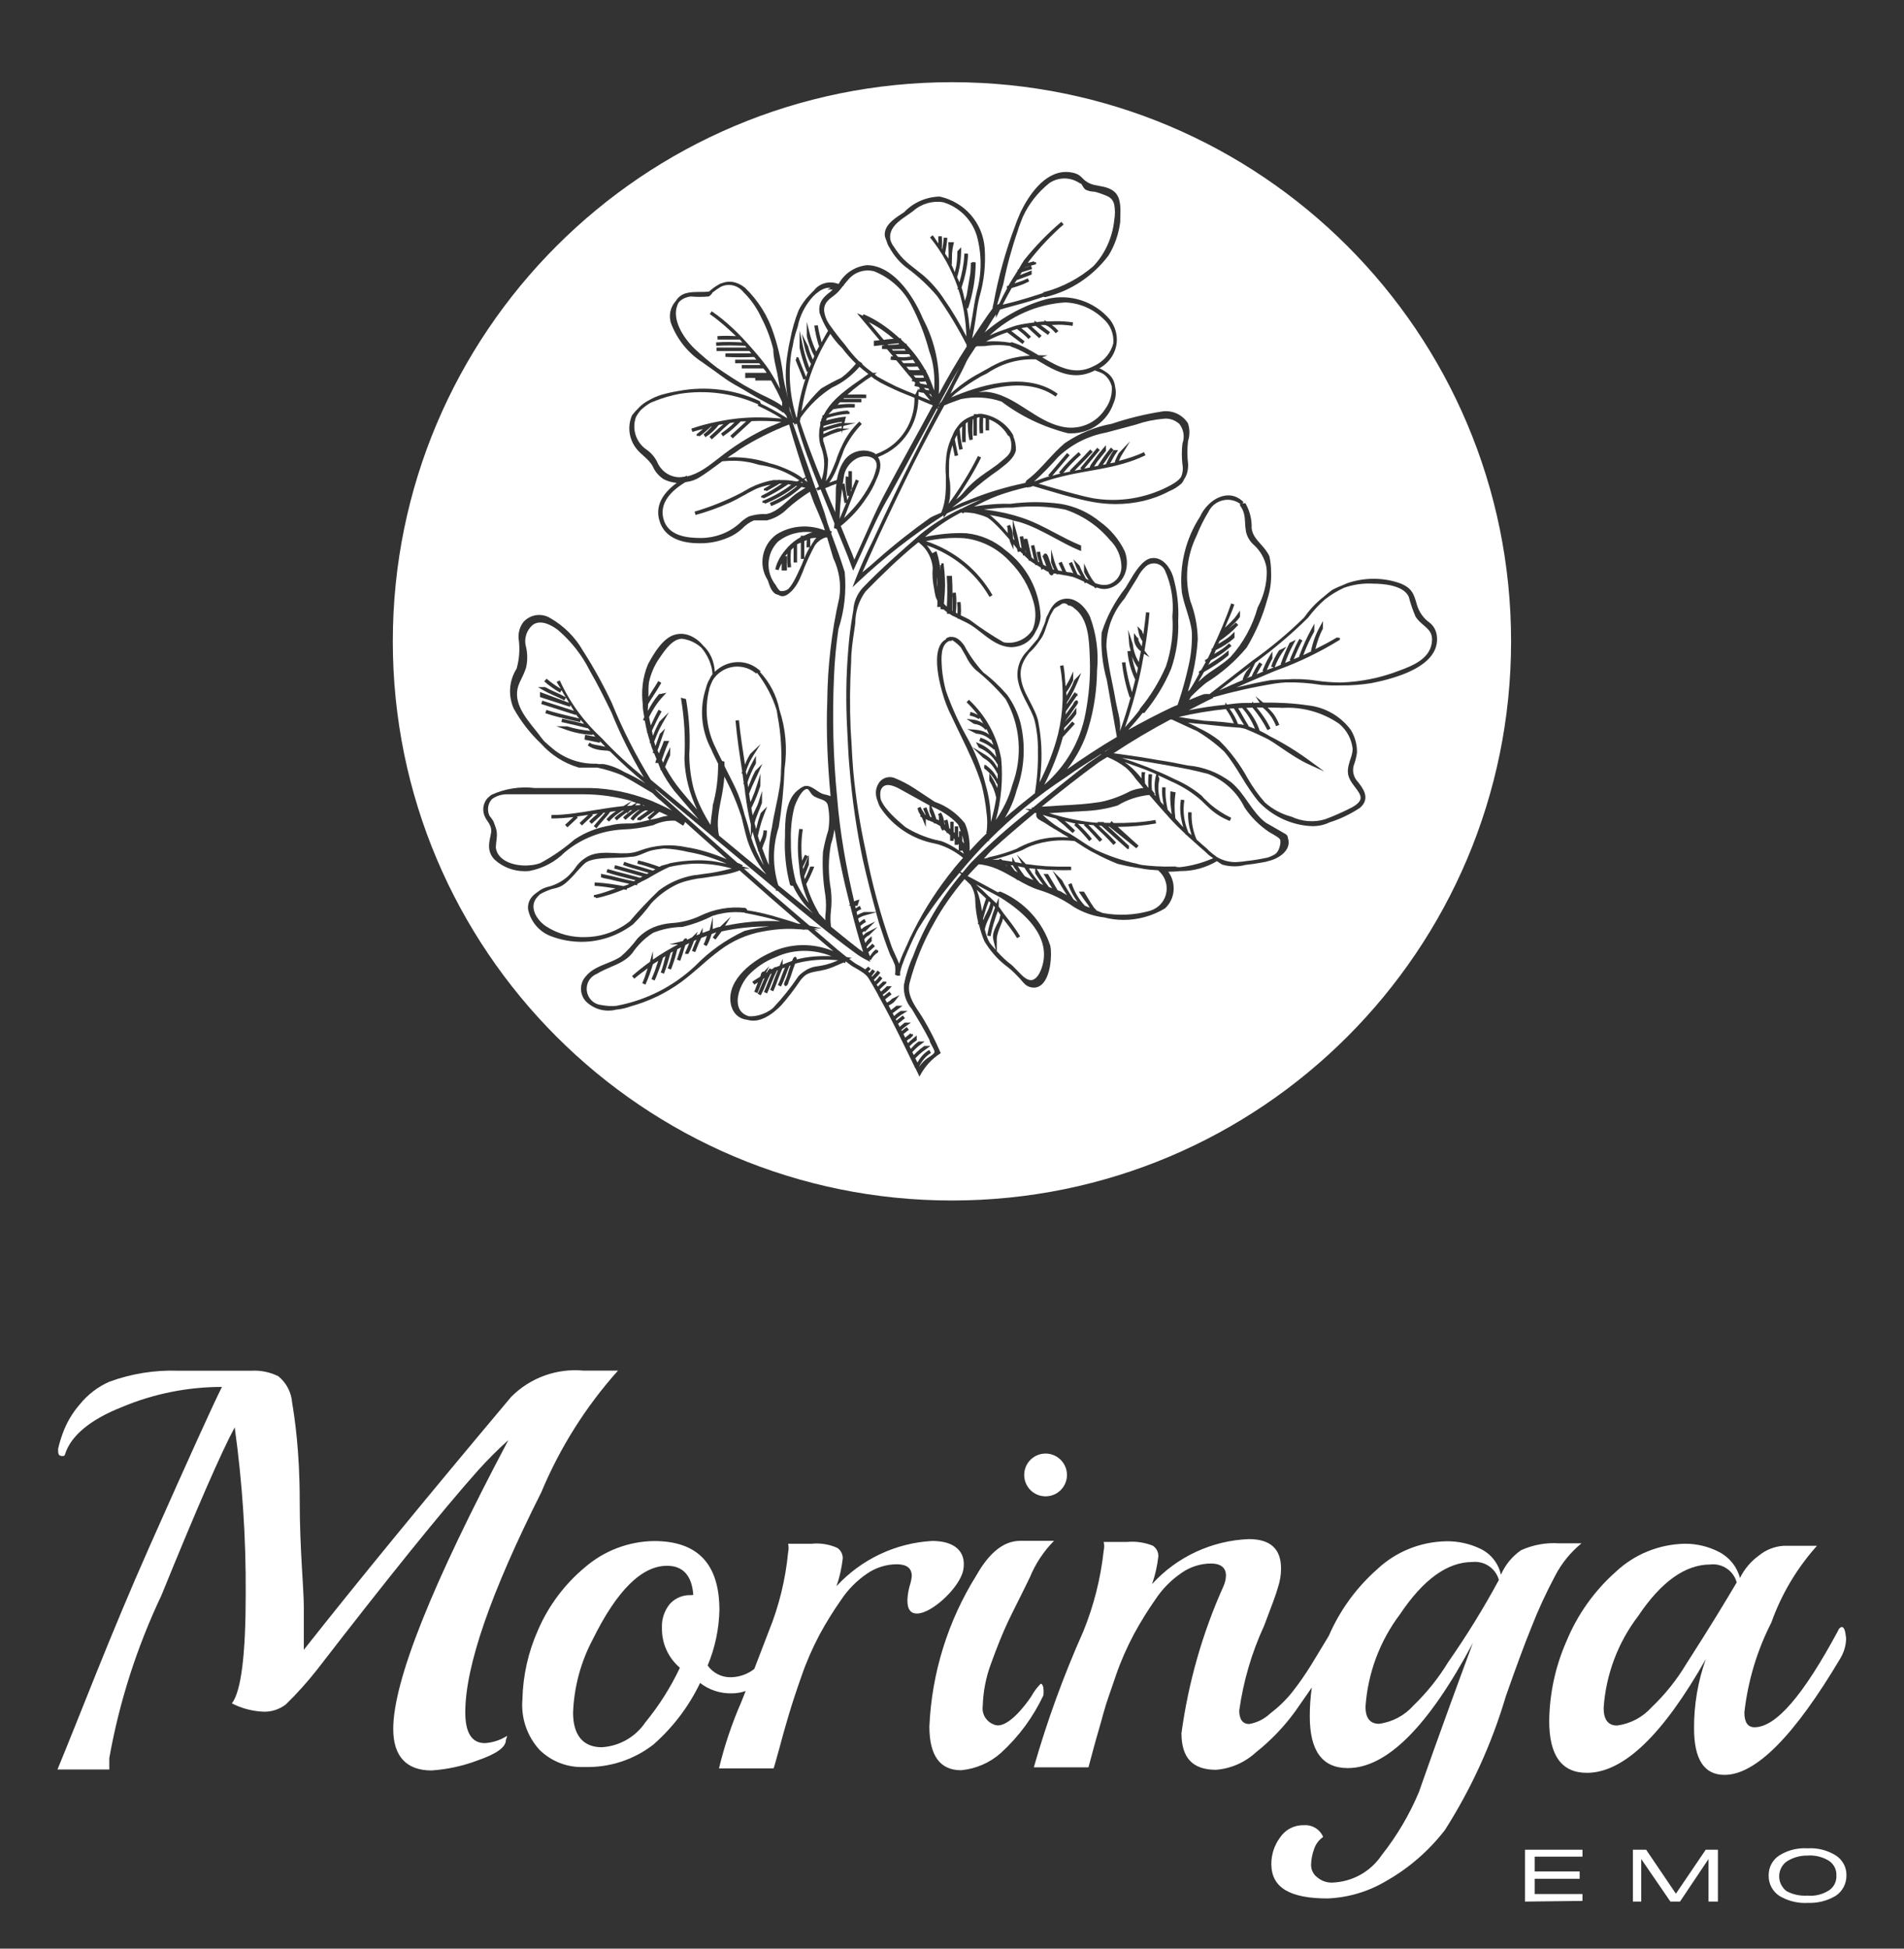 <?xml version="1.0" encoding="UTF-8"?>
<!-- Generator: Adobe Illustrator 24.3.0, SVG Export Plug-In . SVG Version: 6.00 Build 0)  -->
<svg xmlns="http://www.w3.org/2000/svg" xmlns:xlink="http://www.w3.org/1999/xlink" version="1.1" id="Layer_1" x="0px" y="0px" viewBox="0 0 1762.9 1804.2" style="enable-background:new 0 0 1762.9 1804.2;" xml:space="preserve">
<rect x="0" y="0" width="1762.9" height="1804.2" fill="#333333" stroke="none"/>
<style type="text/css">
	.st0{fill:#FFFFFF;}
</style>
<g>
	<g>
		<path class="st0" d="M871.8,371.8V371l0.4,0.1c0.8-1.5,1.6-2.9,2.4-4.4c2-3.6,3.9-7.2,5.9-10.9c2.4-5.1,5-10,7.6-15    c-3.5,6.1-7.2,12-10.4,18.2c-2.7,4.8-5.3,9.7-7.9,14.6L871.8,371.8C871.8,371.9,871.8,371.9,871.8,371.8z"></path>
		<path class="st0" d="M880,364.6c8.2-7.4,17.1-14,27-19.1c2.6-1.5,5.2-3,7.9-4.4c3.9-2.4,7.9-4.4,12-6.1c8.4-3.5,17.5-5.2,26.7-5.7    c-5.6-3.3-11.4-6.4-17.3-8.3l0,0c-0.4-0.1-0.8-0.4-1.1-0.7c-7.7-1.1-15.4-1.1-23.1,0.1c-2.5,0.1-5,0.2-7.4,0.1    c-0.4,0.3-0.8,0.4-1.2,0.7l-0.3,0.2c-2.5,4.2-5.5,8.1-7.9,12.4c-1.2,2.4-2.3,4.8-3.4,7.2c-2.7,5.5-5.6,10.9-8.5,16.2    C882.2,359.7,881.1,362.2,880,364.6z"></path>
		<path class="st0" d="M900.3,292.8c1.2-7.7,2.3-15.1,4.1-22.6c4.7-17,4.7-35,0-52c-4.5-14.8-16.1-26.3-30.9-30.9    c-9.9-1.7-20.2,1.2-27.9,8c-1.7,1.3-3.5,2.5-5.2,3.7c-6.6,4.5-13.3,9.2-15.5,15.7c-1,2.8-1,5.7-0.2,8.4c0.5,1.3,1.1,2.5,1.8,3.8    c0.3,0.5,0.7,0.9,1,1.3c2.7,4.3,5.6,8.1,8.9,11.5c3.6,3.6,7.7,6.8,11.6,9.8c2.3,1.8,4.6,3.6,6.8,5.4c7.5,6.5,14.1,14.1,19.5,22.4    c7.6,10.8,14.3,22.4,20.5,34.2c-0.5-14.8-2.8-29.5-7.4-43.4l-0.9-0.3c0.2-0.5,0.3-1,0.4-1.5c-5.8-16.7-14.4-32.5-25.7-46.4    c0,0-0.1-0.1-0.1-0.1l2.5-2c1.9,2.4,3.4,5.1,5.2,7.6v-6.6l3.2-0.1c0.3,3.8,0.3,7.7,0,11.5h0c0.1,0.2,0.3,0.4,0.4,0.6    c0.6-3.6,1.2-7.1,1.5-10.8l3.2,0.2v0.4c-0.4,4.7-1.1,9.5-2.1,14.2c1,1.6,2.2,3,3.2,4.7c0-1.6,0-3.2,0.1-4.8c0-2.9-0.1-5.8-0.2-8.7    l-0.1-1.7h5.3l-0.5,2c-0.7,2.9-1.1,5.7-1.3,8.5c0,3.4-0.1,6.7-0.2,10.1l-0.4,0c1.2,2.3,2.1,4.7,3.1,7.1c0.5-1.9,1-3.8,1.4-5.7    c0.7-4.2,1-8.6,1-12.9l0-0.7l3.6-3.8l-0.1,4.1c-0.1,4.6-0.5,9.2-1.3,13.7c-0.6,3.4-1.4,6.7-2.4,10c0.7,1.6,1.5,3.1,2.1,4.7    c2.4-8.2,4.1-16.5,4.5-25.1l0.1-1.5h3.2l0.2,1.7c-0.6,10.1-2.7,20-6,29.6c1.4,4.1,2.1,8.3,3.1,12.5c0.5-1.7,1.1-3.4,1.6-5.1    l3.5-20.9c0.2-3.1,0.4-6.3,0.4-9.4h1.2l0.1-0.6l3.2,0.3c-0.1,14.5-2.5,28.9-7.1,42.7l-1.1-0.3c1.4,6.8,2.2,13.7,2.7,20.7    C898.7,301.5,899.6,297.1,900.3,292.8z"></path>
		<path class="st0" d="M868.8,377.4c0.2-0.4,0.4-0.7,0.6-1.1l-0.9,0.4l0.2,0.8C868.7,377.5,868.7,377.4,868.8,377.4z"></path>
		<path class="st0" d="M869.7,373.7c-0.2,0.4-0.4,0.8-0.7,1.2l1.3-1.3L869.7,373.7z"></path>
		<path class="st0" d="M763,287c0.4,5,2.3,9.9,5.4,14.1c4.2,5.9,8.8,12,14.3,18.5c3.8,5.3,8,10.2,12.5,14.7l3.3,2.2l-0.4,0.5    c3.1,2.9,6.5,5.6,10,8.2h3.9l-2.2,1.4c0.9,0.7,1.7,1.5,2.7,2.2c5.7,3.2,11.5,6.2,17.4,9.1c5.8,2.6,11.7,5,17.6,7.4l0.1-0.2    l2.8-5.6l0.1,2.3l0.2-0.5l0.5-1.5c0,0,0.1,0,0.1,0c0.3,0.1,0.6,0.1,0.8,0.2l-1.6-1.8c-1.3-0.3-2.6-0.4-3.9-0.8l0.8-2.9l-1.1-1.3    c-0.7-0.1-1.4-0.1-2-0.2l0.3-1.9l-3-3.5h-0.3v-0.3l-6.4-7.7c0,0,0,0-0.1,0l0-0.1l-4.9-5.9c-1.8-0.2-3.6-0.2-5.4-0.5c0,0,0,0,0,0    c0,0,0,0,0,0l0.5-3.2c0.7,0.1,1.3,0.1,2,0.2l-5.7-6.8c-1.6-0.1-3.1-0.1-4.7-0.2l0.1-3.2c0.6,0,1.1-0.1,1.7-0.1l-0.3-0.4l-9,1v-4.9    l1.5-0.1c1.3-0.1,2.5-0.3,3.8-0.4l-21-25l5.5,2.3l0.6-1.4c12.6,5.3,23.5,13.3,33.4,22.3h1.2l0.4,1.4c1.3,1.2,2.6,2.3,3.9,3.6    l0.9-0.1l0.3,1.2c6.6,7,12.3,14.7,17.1,23.2l0.6-0.1v1c3.1,5.7,5.4,11.8,7.6,18.1c0.8-12.4-0.2-24.8-4.6-36.6    c-3.9-14.8-9.5-29-16.5-42.4c-7.3-14.2-19.5-25.3-34.4-31.3c-8.6-2.3-18,0.6-23.8,7.5c-1.7,1.8-3.1,3.7-4.6,5.5l0.4,0.2l-1,0.5    c-2.3,3-4.7,6.1-7.8,8.4C767.2,277.3,763,280.5,763,287z"></path>
		<path class="st0" d="M891,773.4v5.6c0.5,0.7,1.1,1.2,1.6,2C892.2,778.4,891.7,775.9,891,773.4z"></path>
		<path class="st0" d="M887.8,782.1c-0.2-0.3-0.4-0.5-0.7-0.8v0.9h-3.2v-4.9c-0.2-0.2-0.3-0.4-0.5-0.6c-0.1-0.2-0.4-0.3-0.5-0.5v2.3    h-3.2v-5.2c-0.7-0.8-1.6-1.4-2.3-2.1l-0.9,0.1c-0.1-0.4-0.2-0.8-0.3-1.2c-0.7-0.6-1.3-1.3-2.1-1.9l-1.6,0.9l-1.2-2.1    c-0.4-0.7-0.4-1.3-0.6-2c-1.5-1.1-3.1-1.8-4.7-2.7l-1,0.3c-0.1-0.3-0.3-0.6-0.3-0.9c-1.5-0.8-3.1-1.4-4.7-2.1l-0.7,0.3l-0.3-0.7    c-0.6-0.2-1.2-0.6-1.8-0.8v7.3l-3.1-7.7c-0.2-0.4-0.4-0.9-0.7-1.3c-0.1,0-0.3-0.1-0.4-0.2v0.1l0-0.1c-0.4-0.1-0.6-0.4-1-0.5    l0.3-1.2l-0.2-0.5c-1-1.5-2-3.1-2.2-4.9l-0.5-1.1l2.9-1.3l0.6,1.3c0.4,1,1,1.9,1.7,2.9c0.7,1,1.3,2.1,1.8,3.1    c0.2,0.1,0.5,0.2,0.7,0.3l-2.4-6l3-1.2l3.5,8.8c0.5,0.2,1,0.4,1.5,0.6c-0.6-1.7-1.1-3.4-1.9-5l-0.2-1v-5.1c-0.1,0-0.2-0.1-0.2-0.1    L832,729.9c-5.7-2.9-9.9-3.8-12.8-2.5c-1.7,0.7-3,2.2-3.8,4.5c-0.6,2.8-0.5,5.8,0.2,8.6c4,9.5,15,18.7,21.9,24.6l0.7,0.6    c8.5,5.3,17.8,9.3,27.6,11.8c0.6,0.1,1.2,0.2,1.7,0.3c0.6,0.2,1.2,0.3,1.8,0.5c0.7,0.2,1.4,0.3,2.1,0.4c6,2.1,11.3,5.2,16.3,8.7    V782.1z"></path>
		<path class="st0" d="M867,758.5c0.8,0.4,1.7,0.5,2.4,1c-0.1-1.5-0.2-2.9-0.2-4.3l-0.8-1.3l2.8-1.6l1.2,2.1c1.3,2.6,1.8,6,2,8.7    c0.2,0.1,0.3,0.3,0.5,0.4c-0.3-1.2-0.4-2.5-0.8-3.7l3.1-1v0c0.8,2.6,1.2,5.3,1.7,8c0.3,0.3,0.6,0.5,0.9,0.8v-6.8h3.2v9.5    c0.3,0.3,0.7,0.5,1,0.8v-6h3.2v9.3c0.2,0.3,0.4,0.6,0.7,0.8v-5.6h1.6c-0.9-2.2-1.4-4.5-2.6-6.5c-6.7-7.1-15.3-12.7-24.6-16.5    l1.8,3.8C865.2,752.9,866.1,755.7,867,758.5z"></path>
		<path class="st0" d="M1012,343.8c-5.4,2.5-10.6,3.6-15.6,3.6c-13.1,0-25-7.2-36.5-14.2c-0.3-0.2-0.6-0.3-0.8-0.5l-0.1,0l-0.3,0    c-10.4-0.4-20.7,1.4-30.2,5.2c-5.2,2.1-10.2,4.8-14.9,8c-1.7,0.8-3.4,1.6-5,2.4c-8.4,4.9-16.5,10.2-24,16l-3.9,3.7    c22.6-9.6,68.2-25.7,98.6-3.4c0,0,0,0,0,0l-1.9,2.6c-16.9-12.2-40.5-13.5-71.3-4.1c2.1-0.1,4.2-0.4,6.4-0.4    c14.4,1.1,26.6,9,38.4,16.6c9.8,6.3,19.9,12.8,31,15.4c16.2,4.3,33-2.4,41.8-16.6c4.2-5.9,6.2-13,5.7-20.2    c-0.2-0.7-0.4-1.5-0.7-2.2c-1.3-3.7-3.7-6.9-6.7-9.2c-2.5-1.6-5.6-2.6-8.5-3.6C1012.9,343.3,1012.6,343.7,1012,343.8z"></path>
		<path class="st0" d="M838.8,324.7c-0.5-0.6-1.1-1-1.6-1.6c-3.2,0.2-6.5,0.3-9.7,0.3c-0.6,0-1.2-0.1-1.8-0.1l1.1,1.3H838.8z"></path>
		<path class="st0" d="M891,787.1v0.6h-2.7c1.4,0.9,2.8,1.7,4.1,2.8C891.9,789.4,891.5,788.2,891,787.1z"></path>
		<path class="st0" d="M932.5,307.7c-6.7,2.3-13.3,5.1-19.6,8.5c7.5-0.5,15.1-0.2,22.6,1.1c0.2-0.2,0.7-0.4,1.2-0.4    c0.4,0,0.8,0.1,1.3,0.3c8,2.5,15.9,7.1,23.6,11.7l8.4,0.2l-5.1,1.7c15.5,9.2,30.4,17,47.3,8.4l0,0c0,0,0,0,0,0    c1.1-0.6,2.2-1,3.3-1.7c7.6-4.3,13-11.2,15.3-19.5c0-0.1,0-0.1,0-0.2c0.7-8.5-2.7-17.1-9.4-22.8c-9.6-9.2-22-14.5-35.2-15    c-26.3,1.7-50.8,12.8-70,30.7c5.3-2.6,10.8-4.6,16.4-6.4l0.2-0.3l0.2,0.1c3-1,5.9-2.2,9-3l0.1-0.1c0,0,0.1,0,0.1,0.1    c5.1-1.3,10.4-1.9,15.6-2.6v-1.6l2,1.3c2.4-0.3,4.8-0.4,7.2-0.6v-1.2l2.1,1.2c5.4-0.2,10.8-0.4,16.2,0c2.7,0.2,5.5,0.5,8.2,0.9    l-0.4,3.2c-2.8-0.4-5.6-0.7-8.4-0.9c-3.6-0.3-7.3,0-10.9,0.1c2.3,1.6,4.5,3.4,6.2,5.7l-2.6,1.9c-1.9-2.4-4.2-4.5-6.7-6.2    c-0.8-0.5-1.7-0.9-2.6-1.3l-0.3-0.1c-1.4,0.1-2.9-0.1-4.3,0l8.7,6.6l-1.9,2.6l-11.5-8.4c-1.2,0.2-2.5,0.4-3.7,0.6l9.3,8.5    l-2.2,2.3l-11.1-10.2c-1.8,0.3-3.7,0.5-5.5,0.9c1.3,1,2.6,2,3.8,3c1.8,1.6,3.5,3.2,5.2,4.9l-2.3,2.2v0c-1.6-1.6-3.2-3.2-4.9-4.7    c-1.9-1.6-3.8-3.1-5.8-4.6c-1.8,0.5-3.5,1.3-5.3,1.8l12.4,9.6l-1.9,2.5L932.5,307.7z"></path>
		<path class="st0" d="M791,518.2c3.2-7,6.3-14,9.4-20.9c5.2-11.8,10.6-24,16.5-35.7c9.7-18.5,19.9-37.1,29.8-55.1    c3.9-7,7.7-14,11.5-21.1c1.7-3.4,3.8-6.7,5.5-10.1c-4.5-1.6-8.9-3.7-13.4-5.6c-0.5,17.2-7.9,32.9-20.6,43.7    c-4.9,4.1-10.6,7.4-16.8,9.8c4.2,6.1,1.7,14.2-1.5,20.9c-2.4,6.1-5.6,11.9-9.4,17.2c-6.4,9.8-14.4,18.4-23.5,25.7c0,0,0,0.1,0,0.1    l8.1,20C788.2,510.6,789.7,514.4,791,518.2z"></path>
		<path class="st0" d="M781.5,479.6c9.4-8.8,17.5-18.7,23.6-30.2l1-1.9c0.9-1.7,1.7-3.3,2.5-5c1.2-3.2,2.2-6.4,3-9.7    c0.5-3.8-0.6-6.7-3.3-8.5c-1.8-1.2-4.2-1.8-6.9-1.8c-2.9,0-6,0.7-8.6,2.2c-5.4,3.1-9.5,8.3-11.1,14.4c-0.6,2.9-0.9,5.9-1.4,8.9    l1.7-0.3l2.5,15.4c0.2-0.4,0.4-0.8,0.5-1.2c0.4-1,0.8-1.9,1.2-2.9l-1.6,0.3c-1.4-5.4-1.9-11-1.6-16.5l0.1-1.8l2.5,0.5v-5.3h3.2    v16.6c1-2.5,2-5.1,3.1-7.6c0,0,0,0,0,0c0-0.1,0.1-0.2,0.1-0.3c0,0,0,0,0-0.1c0-0.1,0.1-0.2,0.1-0.2c0,0,0-0.1,0-0.1    c0-0.1,0.1-0.2,0.1-0.2c0,0,0-0.1,0-0.1c0-0.1,0.1-0.2,0.1-0.3l2.9,1.2c0,0.1-0.1,0.2-0.1,0.3v0c-3,7.1-5.8,14.2-8.6,21.4    C785,471,783.2,475.3,781.5,479.6z"></path>
		<path class="st0" d="M787.9,455.1c0.3-0.7,0.6-1.4,0.8-2h-0.8C787.9,453.7,787.9,454.4,787.9,455.1z"></path>
		<path class="st0" d="M780.5,428.2c5.9-10.3,18.8-14,29.3-8.6c0.4,0.3,0.5,0.7,0.9,1c6.3-2.3,12-5.5,16.9-9.6    c12.3-10.4,19.4-25.9,19.1-42.7c-6-2.5-12.2-4.7-18.1-7.5c-4.7-2.1-9.4-4.4-13.9-6.8c-1.3-0.8-2.6-1.6-3.9-2.5    c-0.4-0.2-0.9-0.5-1.3-0.7c-1-0.7-1.8-1.5-2.7-2.2c-7.9,5-15.3,10.6-22.2,16.8c5.8-0.2,11.7-0.3,17.5,0l-0.1,3.2h-20.5    c-0.2,0.2-0.4,0.4-0.6,0.7h16.6v3.2h-19.8c-0.7,0.7-1.5,1.5-2.2,2.3c5.3-0.7,10.6-1.1,16-0.7l-0.1,3.2h-0.3    c-6.6-0.3-13.2,0.5-19.6,1.6c-1.2,1.3-2.6,2.5-3.8,3.9c-0.2,0.2-0.2,0.5-0.3,0.7c5.7-1.6,11.5-3.1,17.6-3.3c0,0,0,0,0,0    c0.1,0,0.2,0,0.3,0l0,0.9h1.3v2.2l-1.2,0h0c-6.7,0.2-13.2,1.7-19.6,3.7c-0.4,0.7-0.7,1.5-1,2.3c5.3-1.4,10.7-2.7,16.2-3.3l2.3-0.2    l-0.9,3.3v1.2l-0.3,0l-0.4,1.4h10.6l-11.3,2.6l-0.6,2.5h6.5l-7,2l-0.7,2.7V399l-3.1,0.9c-4.7,1.3-9.4,3.3-13.9,5.5    c0.1,0.9-0.2,1.7,0,2.6c1.8,5.6,3.3,11.4,4.5,17.3c0.1,1.4-0.4,12.5-2.1,20.2c3.5-4.4,5.9-10.3,8-15.4c0.4-1.1,0.8-2.1,1.3-3.1    c1.3-4.5,3.1-8.8,5.1-13c3.8-8.9,9.5-17,16.7-23.7l2.2,2.3c-6.5,6.7-11.9,14.4-16,22.7c-0.7,1.6-1.3,3.2-1.8,4.8    c-0.7,1.7-1.3,3.5-2.1,5.4c-2.6,7.2-5.8,15.4-10.3,21.4l7.1-2.5C775.8,438.7,777.5,433.2,780.5,428.2z"></path>
		<path class="st0" d="M832.6,318.7c-0.3-0.3-0.6-0.6-0.9-0.9l-9.8,1.1l0.4,0.5C825.7,319.3,829.2,319.1,832.6,318.7z"></path>
		<path class="st0" d="M818.2,314.6c0.8-0.1,1.5-0.1,2.3-0.3c2.3-0.3,4.6-0.4,6.9-0.6c-7-5.9-14.5-11.3-22.9-15.4L818.2,314.6z"></path>
		<path class="st0" d="M781.9,465.8l-2.2-13.2c-1.3,9.2-2.1,18.5-2.3,27.8c2.1-5,4.2-10,6.2-14.9L781.9,465.8z"></path>
		<path class="st0" d="M771.8,470.6l1.5,3.6c0.4-7.1,0.6-14.2,0.6-21.5c0-1.6,0.4-3.2,0.6-4.8l-4.2,1.5c-2.7,1.3-4.8,2.1-6.3,2.6    C766.6,458.2,769,464.5,771.8,470.6z"></path>
		<path class="st0" d="M740.6,390.3c6,18.2,12.8,36.1,20.1,53.9c3.2-9.5,3.3-19.8-0.1-29.3c-2.2-5.4-2.5-11-2-16.7v-0.6l0.1-0.1    c0.2-1.4,0.5-2.8,0.8-4.2v-2.9l0.6-0.2c0.3-0.8,0.2-1.6,0.5-2.4c0.2-0.5,0.6-0.9,0.8-1.5v-1.6l1.1-0.4c0,0,0,0,0,0    c0,0,0.1,0,0.1,0c2.9-5.6,6.7-10.6,11.3-15v-0.1h0.1c6.6-6.4,14.2-11.9,21.5-16.9c2.9-2,5.8-4.1,8.5-6.1c-2.8-2.1-5.6-4.3-8.2-6.6    c-7,8.1-15.6,14.8-25.4,19.2c-10.9,6.9-20.6,16.1-28.2,26.7c-0.4,0.5-0.7,1.1-1.1,1.6C741,388.2,740.7,389.2,740.6,390.3z"></path>
		<path class="st0" d="M778.9,349.8c5-3.6,9.5-8.2,13.6-13.1c-4.6-4.5-9-9.3-12.9-14.6c-4.1-3.8-7.6-8.3-10.8-13    c-13.8,21.6-22.8,46.2-26.7,71.6c5.5-7.5,11.4-14.7,18.2-21C766.5,356,772.6,352.7,778.9,349.8z"></path>
		<path class="st0" d="M881.4,76.1c-285.9,0-517.7,231.8-517.7,517.7s231.8,517.7,517.7,517.7s517.7-231.8,517.7-517.7    S1167.3,76.1,881.4,76.1z M1269.8,632.5c-9.4,1.5-18.8,2.2-28.5,2.1c-6,0.2-11.8,0-17.7-0.4c-11-1.8-22-2.6-32.9-2.4    c-3.5,0.2-7,0.6-10.5,1.1c-19.2,3.1-38.4,7.4-57.1,12.7l0.2,0.6c-7.7,3.4-15.1,7.7-22.7,11.4c11.2-2.3,22.5-4,33.9-5.1v-2.2l1.5,2    c3.6-0.3,7.2-1,10.8-1.2c4.2-0.4,8.4-0.2,12.6-0.3v-1.3l1.2,1.3c1.9-0.1,3.8-0.1,5.7-0.2l-3.9-6l7.2,5.9    c13.9-0.1,27.8,0.5,41.6,2.6c15.7,1.7,30.1,10,39.5,22.7c3.9,6.4,5.9,13.7,5.7,21.1c-0.5,3.5-1.2,6.7-2.3,9.8    c-2.5,5.8-1.3,12.4,2.9,16.9c4.4,5.5,12.6,15.4,2.1,24.4c-8.8,5.8-18.2,10.3-28.1,13.4c-4.7,2.3-10.1,3.5-15.5,3.5    c-1.3,0-2.7-0.1-4.1-0.2c-17.4-1.6-33.7-9.5-45.8-22.2c-6.2-7.4-11.3-15.5-16.2-23.5c-4.8-7.8-9.8-15.9-15.8-23    c-7.7-7.3-16.3-13.8-25.6-19.3c-1.3-0.6-2.6-1.2-3.9-1.7l-18.8-8.7c-0.1,0-0.1,0-0.2,0c-0.4-0.1-0.9-0.2-1.3-0.2    c-18.1,9.6-35.7,20-52.7,31.3c3.3,0.4,6.6,0.9,10,1.4c10.5,1.4,20.7,3,31.7,5c8.9,1.3,17.9,3,26.8,4.9    c14.6,1.2,28.6,6.6,40.4,15.6c6.5,5.5,11.2,12.2,15.7,18.7c5,7.1,9.7,13.8,16.3,18.7l15.5,8.9c0.7,0.5,1.2,0.7,1.7,1    c1.5,0.8,3.2,1.7,3.3,4.6c1.1,3.2,0.8,6.4-0.8,9.5c-3,5.7-10.2,9.7-16.1,11.2c-0.3,0.1-0.6,0.1-0.8,0.2c-2.2,0.7-4.4,1.2-6.7,1.5    c-4.9,0.9-10,1.7-15.1,2.2c-3.2,0.9-6.6,1.3-10,1.3c-3.8,0-7.6-0.5-11.3-1.6l-0.4-0.2c-1.5-0.9-3-1.9-4.5-3    c-10.1,5.9-21.5,9.2-33.2,9.2c-0.3,0-0.6,0-0.9,0c-3.7,0.4-7.3,0.6-11,0.6c7.5,10.4,6.6,25-3,33.9c-11.6,7-24.9,10.7-38.2,10.7    c-6.1,0-12.1-0.7-18.1-2.3c-9.8-1.1-19.7-4.5-28.3-9.8c-9.7-6.8-20.4-12-31.6-15.5c-7.3-2.2-13.9-5.8-20.4-9.5l-0.5,0.3l-0.7-1    c-0.7-0.4-1.4-0.8-2.1-1.2c-10.5-6.1-20.6-11.6-32.7-12.5c-3.5,3.6-7,7.1-10.2,10.9l1.6,0.8c8.6,4.6,17.5,9.3,26.5,14.3    c0.6-0.5,1.3-0.7,1.9-0.7l0.6,0.1c21.9,9.3,38.7,27.6,46,50.2c1.6,8.1,0.4,27.7-7.6,35.4c-2.2,2.1-4.8,3.2-7.7,3.2    c-1,0-2-0.1-3-0.4c-3.9-0.9-6.1-3.5-8.2-6c-0.4-0.5-0.9-1-1.3-1.5c-0.5-0.5-1-1.1-1.5-1.6c-1.2-1.2-2.4-2.4-3.5-3.6    c-1.9-1.9-4-3.8-6.1-5.5c-7.9-5.7-14.7-12.9-20.1-21.1c0-0.1-0.1-0.1-0.1-0.2c-0.6-0.9-1.2-1.8-1.8-2.7    c-2.3-5.3-3.9-10.6-5.3-16.1l-1-0.2c0.1-0.5,0.3-0.9,0.4-1.4c-1.5-6.4-2.5-13-2.7-19.6c0-5.6-1.6-11-4.6-15.6c0,0,0,0,0,0    c-1.9-1.5-3.4-3.5-5.4-4.9l0.1-0.2c-10.7,12.8-20.4,26.2-28.4,40.9c-10,17.5-17.5,36.2-22.6,55.6c-2.3,10,3.5,18.9,9.2,27.4    c1.6,2.5,3.3,5,4.7,7.5c5.3,9.1,10.2,18.7,14.5,28.7l0.5,1.2l-1.1,0.7c-7,4.6-12.9,11-17.1,18.3l-1.5,2.7l-1.3-2.8    c-0.9-1.9-1.8-3.7-2.7-5.5l-0.6-0.2c0.1-0.2,0.2-0.3,0.2-0.4c-5.7-11.7-11.3-23.4-17.1-34.9c-1.2-2.3-2.4-4.6-3.5-6.9    c-0.8-1.5-1.5-3-2.3-4.5c-3.5-6.7-7.1-13.4-10.8-20c-0.1-0.3-0.2-0.5-0.3-0.8c-2.8-5.1-5.7-10.1-8.6-14.9c-2.5-4-6.7-6.4-11.2-9    c-2.5-1.4-5.1-2.9-7.3-4.7c-0.9-0.7-1.8-1.4-2.7-2.1l-0.7,1.7l-1.1-0.7c-2,0.7-3.7,1.5-5.5,2.3c-2.9,1.3-6.2,2.8-11.6,4.3    c-2.6,0.7-5,1.1-7.2,1.5c-4.1,0.7-7.6,1.3-11,3.5c-2.1,1.6-4,3.6-5.5,5.8c-5.3,7.8-11,15.3-17.1,22.2c-1.5,1.6-3.3,3.3-5.4,5    c0,0-0.1,0.1-0.1,0.1c-0.4,0.3-0.8,0.6-1.2,1c-5.5,4.3-12.2,8.2-19.2,8.2c-1.7,0-3.4-0.2-5.1-0.7c-1.7-0.2-3.3-0.6-4.9-1.1    c-4.2-1.6-9.5-5.4-11-14.5c-3.6-22.5,22.3-40.3,36.5-46.5c18.4-9.2,39.8-9.3,58.5-1.6c-7.9-6.4-15.6-13.2-23.4-19.8l-2.3-0.2    c-0.4,0-0.7,0-1.1,0l-0.1,0.3l-1.6-0.3c-0.4-0.1-0.8-0.1-1.2-0.1c-4.3-0.3-8.6-0.6-13-0.5c-0.2,0-0.5,0-0.8,0    c-7.5,0.2-14.9,1.1-22.2,2.5c-14.2,2.6-27.8,8.6-39.3,17.3c-6.1,4.5-12,9.5-17.6,14.5c-5.7,4.9-11.6,10-17.9,14.7    c-14.2,10.4-30,18-46.9,22.7c-4.4,1.6-9,2.7-13.7,3.1c-0.3,0-0.6,0.1-0.9,0.2c-2.1,0.5-4.3,0.7-6.4,0.7c-7.6,0-15-3-20.6-8.5    c-6.1-6.7-6.1-16.7-0.1-23.3c4.9-6.1,12.3-9.1,19.5-12c4.6-1.9,9-3.6,12.8-6.2c5.7-4.9,11-10.7,15.6-16.9c4.2-4.4,9-7.7,14.4-10.1    c5.3-2.2,10.9-3.5,16.5-4c9.3-0.5,18.2-2.7,26.7-6.6c12.9-6.4,27.4-9,41.8-7.5l0.3,0.1c1.1,0.3,1.6,1.2,1.8,2.1    c10.3,1.6,20.5,4,30.5,7.2c0,0,0,0,0,0c5.5,1.5,11,3.3,16.4,5.1c0.9,0.1,1.7,0.2,2.6,0.3c-19.2-16.5-38.2-33.2-56.8-49.7l0.1,0.3    c-8.1,3.1-16.6,4.4-24.9,5.5c-4.7,0.8-9.4,1.5-14.1,2c-6.9,1.2-13.7,2.8-20.1,5.9c-8.5,4.3-16.1,10-22.5,16.9    c-5.1,6.9-10.8,13.5-17,19.6c-14.1,10.6-30.7,16.1-47.6,16.1c-9.4,0-18.9-1.7-28-5.1c-11-4-19.3-13.7-21.5-25.2    c-0.6-7.6,3.6-12.5,9-15.9c3.9-3.3,7.8-4.4,11.7-5.3c0.5-0.2,1-0.3,1.4-0.5c5.9-2,11.3-5.3,15.7-9.5c1.3-1.4,2.7-2.9,4-4.4l0,0    c0.6-0.8,1.2-1.6,1.8-2.4c3.1-4.7,7.4-8.5,12.4-11.1c7.3-3.6,15.9-3.2,24.2-2.8c7.2,0.4,14.5,0.7,21.1-1.5c3.5-1.3,7-2.5,10.7-3.4    c0.6-0.2,1.3-0.4,1.9-0.5c3.7-0.8,7.4-1.3,11.2-1.6c0.1,0,0.3,0,0.3,0c7.1-0.5,14.2,0.1,21.2,1.6c12.9,2,25.3,6.1,37.3,11.1    c-3.9-3.5-7.9-7.1-11.8-10.6c-8.9-7.8-17.9-15.9-26.8-23.9c-0.3,0.7-0.2,1.1-0.8,2.1l-0.9,1.4l-1.4-0.9c-2-1.3-3.9-2.5-5.9-3.7    c-7-0.4-14,1-20.4,4.1c-9.4,2.3-18.8,3.7-28.2,4c-19.6,1-38.7,8.5-53.7,21.1c-8.9,8.9-20.2,14.9-32.7,17.3    c-1.5,0.2-3.1,0.2-4.6,0.2c-10,0-19.6-3.6-27.1-10.2c-3.9-3.5-6-8.6-5.7-13.8c0.1-3.3,0.7-5.9,1.2-8.2c1.1-4.8,1.8-8-2.8-14.4    c-0.2-0.3-0.5-0.6-0.7-1c-0.5-0.7-0.8-1.4-1.2-2.1c-3.1-5.7-2.4-13.1,2.3-18.2c0.3-0.2,0.6-0.5,0.9-0.7c0.8-0.8,1.6-1.5,2.5-2.1    c12.7-5.8,26.5-7.9,40.1-6.3h52c18.3,0.5,36.2,4.4,53.1,10.7l0.1-0.1l-0.1,0.1c1.8,0.7,3.5,1.3,5.2,2.1l0.4-0.2l-0.3,0.3    c5.6,2.3,11.1,5,16.5,7.9c-3.3-3-6.7-5.9-10.1-9c-2.8-2.1-5.4-4.6-7.9-7.2l0,0c-2.9-1.7-5.7-3.4-8.6-5.1c-6.7-4-13-7.8-19.2-11.2    c-7.4-3.1-15.2-5.5-23.1-7.2l-17.3,0l-0.2-0.1c-13.4-4-25.5-11.7-34.7-22.1c-10.1-9.5-18.6-20.5-25.4-32.7    c-5.2-12.1-4.2-25.7,2.8-36.7c2.6-9.1,3.2-18.9,1.8-28.2c-0.3-5.4,1.2-10.7,4.5-15c6.4-7.1,16.8-8.6,24.9-3.6    c12.6,7.2,23.1,17.7,30.3,30.3c9.9,15.4,18.8,31.6,26.6,48.1c10,24.7,22.2,48.6,36.1,71.2l44.4,36.8l-22.7-26.6    c-4.7-6.1-8.8-12.5-12.2-19.2l-0.8-0.3c0.1-0.3,0.2-0.5,0.3-0.8c-0.9-1.7-1.4-3.6-2.2-5.4h-2.6l0.5-2c0.2-0.6,0.4-1,0.6-1.6    c-0.7-1.8-1.5-3.6-2.2-5.4l-1.3-0.4l0.5-1.5c-0.5-1.4-1.2-2.6-1.6-4c-0.4-1.2-0.6-2.4-1-3.5l-0.8-0.3c0.1-0.3,0.3-0.6,0.4-1    c-0.9-2.8-1.7-5.7-2.5-8.5l-0.5-0.2c0.1-0.2,0.2-0.3,0.3-0.5c-0.8-3.4-1.5-6.8-2.1-10.2l-1.7-0.7c0.3-0.9,0.9-1.7,1.2-2.6    c-0.4-2.9-1.1-5.7-1.3-8.6c-0.1-0.5,0-1.1,0-1.6l-0.4-0.2c0.1-0.2,0.3-0.4,0.4-0.6c-1.7-12.8-0.3-25.9,4.7-37.9    c5.4-10.2,13.7-23.8,24-27.2c6.9-2.3,14.1-0.9,20.8,3.9c2.3,1.6,4.4,3.7,6.4,6c6.6,6.1,10.2,14.8,10.7,24.2    c11-10.9,28.6-12.3,40.7-2l1.9,1.6l-0.9,0.4c9.1,9.7,15.5,21.9,18.1,35c5.8,17.5,7.5,36.2,4.8,54.7c-0.7,18-2.5,36.2-5.4,54.1    c-5.8,17.8-5.8,36.3-0.4,53.9c1,0.8,2,1.6,3,2.4c9.5,7.8,19.6,15.7,29.3,23.6c-2.9-3.1-6.2-5.9-8.7-9.3c-4-5.1-7.3-10.5-10.1-16.4    c-0.4,0.2-0.9,0.3-1.4,0.1c-0.7-0.2-1.2-0.7-1.4-1.3l0-0.1c-3.8-14.6-5.3-29.6-4.5-44.7c0-12.2,0-32.7,11.5-42.1    c1.9-1.6,3.5-2.7,5-3.4c0.7-0.4,1.4-0.7,2.1-0.8c3.6-0.6,7.1,1.7,10.5,4c2.3,1.6,4.8,3.2,7.1,3.7c2.3,0.5,4.3,1,6,1.8    c-2.7-29.1-4.2-58.3-3.1-87.7c0.3-32.3,4-64.8,11.2-96.3c1.8-12.4-0.1-25-5.6-36.4l-5.7-19.2l-0.4,0c-0.5-0.1-0.9,0.1-1.4,0.1    c-3.8,1.4-7,3.8-9.5,7.2c-0.9,1.6-1.8,3.3-2.8,5.3c-2.5,5-4.3,9-6,13c-0.2,0.4-0.3,0.7-0.5,1.1c0,0.1,0,0.1-0.1,0.2    c-2.9,7.7-5.9,15.7-10.6,21c-0.9,1.2-1.9,2.2-3.1,3.1c-2.1,2-4.3,3.3-6.7,3.4c-0.1,0-0.1,0-0.2,0c-1.3,0-2.6-0.4-3.8-1.2    c-0.8-0.2-1.6-0.4-2.4-0.7c-4-2.5-5.4-6.8-6.7-10.6c-0.3-1-0.6-1.9-1-2.7c-8.7-13.7-5.1-32.2,8.2-41.9c13.6-8.6,30.3-9.6,44.9-3.8    l-1.4-4.6c-2.8-7.2-5.8-14.3-8.9-21.3c-1.2-3.2-2.4-6.6-3.6-9.9c-7.2,4.6-14.1,9.7-20.4,15.3c-5.2,5.4-11.8,9.3-19.2,11.2l-0.4,0    H698c-4.2,1.8-7.9,4.5-11,7.8c-3,2.7-6.2,4.9-9.7,6.7c-7.9,3.9-16.3,6.1-25,6.6c-1.5,0.1-3.1,0.1-4.8,0.1    c-13.5,0-32.2-3.4-37.1-21.5c-3.5-12.7,2.3-24.2,16.2-34.4c-4.1-0.4-8.1-1.4-11.9-3.3c-4.7-3-8.2-7.1-10.3-12    c-2.2-4-5.2-6.7-8.4-9.6c-2-1.8-4.2-3.7-6.1-6c-7.5-8.9-9.3-21-4.7-31.7c1.8-2.3,3.7-4.5,5.8-6.5c2.8-3.1,6.2-5.6,10-7.5    c3.5-2,7.2-3.7,11.2-4.9c5.5-1.6,11-2.8,16.5-3.7c24.8-4.6,50.9-1.5,74.2,9.2l0.5,0.2l1.2,2.5c3.3,1.5,6.6,3.2,9.9,5    c4.7,2.5,9.2,5.2,13.7,8c0.2,0.1,0.4,0.3,0.7,0.4c-0.1-0.3-0.2-0.6-0.3-0.9h-0.2v-0.5c-0.1-0.3-0.2-0.6-0.3-0.9    c-0.8-1.1-1.7-2.1-2.7-3.1h-1.2v-0.4l-5.4-3.7c-10.6-5.4-21.1-11.2-31.3-17.5c-4.9-2.6-9.7-5.4-14.4-8.5    c-3.9-2.7-7.7-5.4-11.4-8.2c-3.8-2.7-7.6-5.4-11.4-8.1c-13.1-8.5-23-20.7-28.7-35.3c-2.9-7.6-1-15.9,4.2-21.5    c5-8.2,13.5-8.2,21.8-8.3c3,0,6,0,9-0.4c0.4-0.3,0.7-0.7,1.1-1c2.3-2,4.9-3.9,7.7-5.4c0.3-0.2,0.7-0.4,1-0.6    c0.6-0.3,1.2-0.5,1.9-0.7c6.2-2.4,13.3-2.1,21.3,4c12.5,12,21.7,26.8,26.8,43c4.4,13.2,7.5,27,9,40.9c0.7,4,1.6,8,2.6,12    c0.5,2.2,1,4.4,1.4,6.6c-2.4-13.8-2.6-27.9-0.1-41.9c0.6-4.3,1.4-8.5,2.4-12.7c1.7-9.1,4.3-18.2,7.8-26.9c2-4.2,5.9-10,10.7-14.8    c1.1-1.2,2.2-2.3,3.4-3.4c5.1-6.9,14.5-9.3,22.7-6.1c0.1-0.2,0.3-0.2,0.4-0.4c5.3-9.5,15.1-15.9,26.1-17    c23.1,0.3,41.9,26,51.9,49.9c11.4,21.4,16.1,45.3,14.5,69.5c8.1-15.1,16.6-29.8,25.9-44.1c0-0.5-0.4-0.9-0.1-1.4c0,0,0-0.1,0-0.1    c-8-15.7-17.2-31-27.4-45.3c-7.9-9.3-17-17.8-26.9-25.2c-7.2-5.1-13-12-17.2-19.7c-1.1-1.5-1.8-3.2-2.3-5    c-0.7-1.7-1.3-3.5-1.9-5.2c-1.3-9.7,8-15.9,14.7-20.4c1.1-0.7,2.2-1.5,3.2-2.1c8.5-8.9,20.3-14.1,32.9-14.4    c23.2,5.2,39.7,24.3,41.6,47.5c1.1,15.5-0.5,30.8-4.9,45.7c-1.6,6.5-2.6,13.5-3.6,20.9c-0.8,5.7-1.9,11.6-3.1,17.3    c6.2-9.3,12.2-18.8,18.9-27.8c0-0.9,0.2-2.2,1-5.1c4.4-24.2,11.1-48.1,19.8-71.1c1.1-3.3,2.4-6.6,3.8-9.7c0.5-1.1,0.9-2.2,1.4-3.4    c7.2-14.7,21.6-37.1,42-37.1c2.7,0,5.6,0.4,8.6,1.3c3.3,1.1,5,2.8,6.7,4.5c1.6,1.6,3.3,3.3,6.6,4.8c2.6,1.2,5.5,1.7,8.7,2.3    c5,0.9,10.3,1.9,14.5,5.7c5.8,5.3,5.5,15.3,5.2,23.4c-0.1,1.6-0.1,3.1-0.1,4.4c-1.4,11-5.1,21.7-10.8,30.9    c-14.4,19.2-35,32.9-58.2,38.5c-0.7,0.2-1.3,0.1-1.8-0.3c-8.2,2.9-17.3,5.6-26.4,8c-3,0.8-6.2,1.7-9.5,2.6c-2,0.7-3.1,1-4.5,1.3    c-0.3,0.6-0.6,1.1-0.9,1.7l-3,6.2l0.1-3.4c-3.9,5.4-7,11.2-10.6,16.8c16.7-14.5,36.3-25.3,57.8-31.1c21.6-5.1,43.9,2.2,58.3,19.1    c2.4,3.2,4.2,6.7,5.2,10.3c4.1,14.1-2.8,28.2-15.2,34.9c0.4,0.1,0.8,0.2,1.2,0.3c1.6,0.8,3.2,1.7,4.6,2.7    c4.2,2.6,7.6,6.4,8.7,12.2c0.1,0.5,0.1,1,0.2,1.4c1.3,5.3,0.8,10.8-1.5,15.9c-5.7,16.6-21.5,27.6-38.9,27.6c-1.1,0-2.2,0-3.3-0.1    c-22.5-5.7-43.1-15.5-61.4-29.3c-12.2-4.2-25-4.8-37.5-2.3c-4.9,1.9-9.3,3.1-14.5,5.5l-0.5,0.2l-0.3-0.1    c-9.3,16.9-18.5,34-27.7,52.2c-10.5,21.1-21.5,43.9-33.3,69.2c-4.9,10.7-9.8,21.6-14.8,32.8l-0.3,0.6c4.7-3.7,9.3-7.6,13.8-11.7    c15.7-13.9,32.2-26.9,49.1-38.9c3.2-1.9,6.8-3,10.2-4.7l0.1-0.3c4.4-10.4,4.3-22.2,4.2-33.5c-0.5-5.3-0.4-10.6,0.2-15.9    c0.4-6.7,2.1-13.1,4.8-19.3l0-0.1l0.1,0c1.4-3.3,2.6-6.6,5-9.6c0.3-0.4,0.6-0.8,0.9-1.2c3.6-5.1,9-8.2,14.8-10v-1.3h3.2v0.2    c0.5-0.1,0.9-0.4,1.4-0.5c0.4,0,0.8,0.1,1.2,0.1c0.4,0,0.7-0.1,1.1-0.1c12.4,1.7,23.2,8.9,29.3,19.3l0.6,1.2l-0.3,0.3    c1.9,4.1,2.7,8.6,2.5,13.1c-1.5,6.8-8.1,12-13.4,16.1c-0.9,0.7-1.7,1.3-2.5,2c-9.5,6.5-18.6,13.7-27.1,21.4    c-4.8,5-10.5,9.1-16,13.4c3.7-1.6,7.1-3.8,10.9-5.1c2.1-0.9,4.2-1.7,6.3-2.5c16.2-6.6,33.2-11.6,50.5-15.2    c0.3-0.6,0.5-1.1,0.9-1.9l0.4-0.5c7.2-5.3,13.3-11.9,19.2-18.4c5.1-5.5,10.3-11.2,16.2-16.1c13.3-9,27.9-15,43.6-17.9    c14.5-4.9,29.9-8.7,45.5-11.2c9.5-1.8,19.3,2.3,24.7,10.6l0.2,0.4c1.7,5.3,1.7,11,0,16.3c-0.8,7-0.8,14.4,0.1,21.7    c0,5.7-1.2,9.9-3.6,13.4c-0.6,1.3-1.3,2.5-2.1,3.7c-3.6,3.4-7.6,5.9-11.9,7.6c-7.4,4-15.5,7-23.9,9c-8.4,1.9-17,2.9-25.7,2.9    c-7.1,0-14.3-0.7-21.3-2c-2.5-0.4-5-1-7.5-1.5c-0.7-0.2-1.4-0.4-2.2-0.5c-11.3-2.6-22.6-5.9-33.6-9.2c-3.9-1.2-7.9-2.3-11.8-3.5    c-1.1,0.5-2.3,0.7-3.4,1.2c0,0-0.1,0-0.1,0l-0.3-0.5c-0.1,0.1-0.2,0.2-0.3,0.3l-0.3,0.3l-0.4,0.1c-0.6,0.1-0.7-0.2-1.1-0.3    c-9.2,2.2-18.3,4.7-27.2,8c-7.4,2.7-14.5,6.5-21.6,9.9c11.2-1.8,22.6-2.9,33.6-2.5c15.3-2.1,31.1-2.1,46.6,0    c13.5,2.2,26.1,8,36.7,16.7c9.7,7,17.6,16.5,22.8,27.4c4,11,1.5,22.8-6,29.5c-1.7,1.5-3.7,2.7-5.7,3.6c-2.1,0.9-4.4,1.5-6.8,1.6    c-0.4,0-0.7,0-1.1,0c-2.3,0-4.5-0.7-6.7-1.4l-0.9,0.9c-0.5-0.5-0.8-1-1.3-1.5c-2.4-1.1-4.7-2.4-6.9-3.6c-0.2-0.1-0.3-0.2-0.5-0.3    l-1.1,0.7c-0.3-0.5-0.5-1.1-0.8-1.6c-3.4-1.6-6.9-3.2-10.5-4.4c-1.5-0.3-3-0.7-4.5-1c-0.9-0.1-1.9-0.3-2.8-0.5l-0.5,0.2l-0.1-0.3    c-2-0.3-3.9-0.6-5.9-1l-0.9,0.5c-0.2-0.3-0.3-0.5-0.4-0.8c-0.3-0.1-0.5-0.1-0.8-0.1c-0.5-0.1-1.1-0.1-1.7-0.2    c-0.2,0.8-0.6,1.5-1.5,1.7c-0.2,0-0.3,0.1-0.5,0.1c-1.5,0-2.3-2-2.7-2.9c0-0.1-0.1-0.2-0.1-0.4c-0.4-0.1-0.7-0.2-1.1-0.3    c-1.3-0.6-2.5-1.6-3.8-2.3l-1.7,0.7c-0.3-0.7-0.4-1.4-0.6-2.1c-1.3-0.7-2.6-1.5-3.8-2.3l-1.1,0.3l-0.2-1c-1.7-1.1-3.4-2.1-5-3.3    l-0.9,0.2c-0.1-0.5-0.3-0.9-0.4-1.4c-1.4-1.1-2.6-2.5-3.9-3.7l-1.1,0.2l-0.2-1.5c-0.8-0.8-1.7-1.5-2.4-2.3l-2.2,0.5l-0.6-2.4    c-0.1-0.3-0.2-0.6-0.3-0.9c0,0,0,0,0,0c0,0,0,0,0,0c-1.1-1.3-2.2-2.7-3.2-4.1v5.1l-3.1-7.2c-0.3-0.8-0.4-1.5-0.6-2.2    c-4.9-5.7-9.9-11.3-15.4-16.4c-1.5-1.3-3.1-2.5-4.7-3.7c-3.9-1.9-8.3-3-12.7-4.1c-2.5-0.2-4.9-0.7-7.4-0.8l-1.2,0l0-0.2    c-0.1,0-0.1,0-0.2,0c-0.5,0.8-1,1-1.7,1c-0.4,0-0.6-0.7-0.9-0.9c-1,0.5-2,0.9-3,1.4c-0.3,0.2-0.5,0.3-0.8,0.5    c-10.8,5.7-20.8,12.9-30.1,20.9c12.6-2.6,25.4-4,38.3-3.4c13.5,1.4,26,6.9,36.2,15.7c19.5,14.5,31.4,36.9,32.5,61.3    c-0.1,1.3-0.2,2.4-0.4,3.5c-0.7,3.8-2.2,7.3-4.1,10.4c-0.7,1.6-1.6,3.1-2.6,4.5c-4.4,6.1-11.1,9.6-19.3,10.1    c-11.3,0-19.9-6.7-28.2-13.2c-3.3-2.6-6.5-5.1-9.8-7.2c-3-1.9-6.5-3.5-9.8-5.1c-0.5-0.2-1-0.5-1.5-0.8l-1.2-0.1c0-0.2,0-0.3,0-0.5    c-1.4-0.7-2.8-1.3-4.1-2l-0.4,0c0,0,0-0.1,0-0.1c-1.1-0.6-2-1.3-3-1.9h-2.3l0.1-1.4c-1.1-0.8-2.1-1.7-3.1-2.6l-3-0.4c0,0,0,0,0,0    c0.1-0.7,0-1.3,0.1-2h-3.2l0.2-1.8c0.2-1.4-0.1-2.7,0-4.1c-0.5-1.2-1.3-2.2-1.6-3.6c-0.7-2.8-1.2-5.4-1.5-7.9    c-1.3-6.2-1.7-12.6-1.2-18.9c-0.6-6.9-3.4-13.4-7.9-18.7c-1.5-1.7-3.2-3.2-5-4.7c-0.3,0.1-0.5,0.1-0.8,0.2    c-17.9,14.5-33.9,30.3-48.5,45.2c-6.1,8.3-9.5,18.7-9.5,29.3c-0.3,2.6-0.7,4.9-1,7.3c-1.4,9.3-2.8,18.9-2.8,28.2    c-1.2,20.8-1.4,41.8-0.5,62.6c0.2,4.2,0.5,8.3,0.8,12.5c0.4,8.6,0.9,17.2,1.6,25.9c2.3,24.9,6.1,49.7,11.5,74.1    c5.6,29.6,13.6,59.1,23.6,87.5c1,3,2.5,6.2,3.9,9.2c1.2,2.7,2.5,5.4,3.5,8.1c1.5-4.6,3.3-9.1,5.4-13.3c0.5-1.3,1.1-2.6,1.7-3.8    c2-4.7,4.2-9.4,6.6-14c10.2-20.3,22.7-39.3,36.9-56.9l-0.4-0.3l0.4,0.2c2.8-3.4,5.7-6.7,8.6-10c-6.8-5.6-14.7-9.9-23.1-12.5    c-1.2-0.2-2.3-0.5-3.4-0.8c-19.9-3.8-37.9-15.5-49.4-32.3c-1.4-2-2.4-4.2-3-6.4c-2.3-5.4-2.7-11,0.4-16.4    c2.7-5.1,8.7-7.5,14.3-5.8c6.7,2.6,13,5.9,19,9.8l18.9,12.5c10.8,3.7,20.5,10.6,27.9,19.8l0.2,0.4c3.5,8,4.6,16.7,4.3,25.3    c5.2-5.6,10.3-11.1,15.8-16.3l-0.6-1l0.5-0.3c0.8-6,0.8-12-0.1-18c-0.9-8.7-2.4-17.1-4.5-25.5c-4.8-15.8-12.2-31-19.8-46.7    c-2.5-5.2-5.1-10.5-7.5-15.7c-4-7.7-7.1-15.7-9.3-23.9c-3.2-11.1-10.3-41.2,3.4-48.4c0.1-1.2,1.5-1.7,2.7-2l0.9-0.4    c0.3,0,0.7-0.1,1.1,0.1c4.4-0.4,8.4,2.3,12.3,7.8c4.9,9.2,10.9,17.5,17.8,25.1c7.9,5.9,15.4,13,22.1,20.8    c5.6,7.8,9.7,16.4,12.2,25.6c5.1,20.9,3.8,42.6-3.5,62.7c-2.3,9-6.1,17.5-10.8,25.5c2.7-2.2,5.2-4.7,8-6.8    c5.8-5,11.9-9.7,17.9-14.5l-0.1-0.1l1.6-1.1c0.1-0.1,0.2-0.2,0.3-0.2l0-0.1c2.1-12.8,3.1-25.9,2.8-39c0.1-4.7-0.1-9.5-0.6-14.2    c-0.3-2.4-0.6-4.8-1-7.2c-0.4-2.4-0.9-4.7-1.5-7.1c-0.8-3-2.1-5.9-3.4-8.7c-1-2.1-2.1-4.2-3.2-6.3c-1.5-2.8-3-5.7-4.3-8.6    c-1.7-3.6-3.1-7.3-4-11.2c-2.7-10.5,0.4-21.7,8.2-29.4c1.7-2.1,3.4-4.1,5.1-6c1.5-1.7,2.9-3.3,4.2-4.9c0.5-0.7,0.9-1.5,1.3-2.2    c1.8-3.6,3.5-7.4,5-11.3c0,0,0-0.1,0.1-0.1c0.4-1.2,0.8-2.4,1.2-3.5c0.2-2.1,1.2-4.1,2.3-6c2.5-5.9,5.9-11.1,11.5-13.3    c11.5-4.5,22,4.5,27.3,15.5c5.9,15.8,8.2,32.8,6.6,49.5c-0.2,17.7-2.7,35.5-7.7,52.5c-4,14.4-11,27.6-20,39.3    c14.9-10.6,30.2-20.6,46-29.9l-9.3-52.8c-4-14.1-5.6-28.8-4.8-43.6l0.1-0.4c4.8-15,12.2-28.8,22-41.2c0.8-1.3,1.8-3.1,3-5    c5.2-8.9,12.4-21,20.7-22.5c0.8-0.1,1.6-0.2,2.3-0.2c8.5,0,15.1,8.2,18,17c3.9,13.4,5.5,27.2,4.8,41.2c0.6,15-1.6,30-6.5,44.3    c-6.1,14.5-14.2,27.9-24.2,40.1l-0.4,0.7l-1.2,0.2c0,0-0.3,0-0.6-0.1c-4.2,5.5-8.8,10.7-13.4,15.8c13.6-7.6,27.5-14.9,41.6-21.5    c1.3-0.6,2.7-1,4.1-1.6l0.9-2.6c3.8-11.3,7-23.1,9.6-35c2.1-9.5,3-19.3,2.8-29.1c-0.5-7-2.7-13.8-4.9-21    c-1.7-5.3-3.4-10.9-4.4-16.5c-2.6-24.7,3.4-49.6,16.9-70.3c3.3-7.7,11.8-17.2,22.3-19.2c6.6-1.3,12.7,0.7,17.9,5.8l-1.3,1.5    c0.5-0.2,1.1-0.4,2.1-0.4h0.9l0.5,0.8c3.7,6.8,5.6,14.5,5.3,22.3c0.7,6.2,4.5,10.4,8.5,14.9c3,3.3,6,6.8,8,11.2    c1,4.7,1.5,9.5,1.5,14.2c0.4,8.6-0.7,17.2-3.4,25.3c-4.2,15.7-10.7,30.7-19.1,44.8c-10.8,13-23.3,23.8-37.3,32.5    c-5,3.9-9.7,8.4-14.3,13c-0.7,1.1-1.2,2.2-1.8,3.2c4.5-1.8,8.9-3.8,13.6-5.4c1.9-0.3,3.6-0.3,5.3-0.1l39.4-30.7    c17.1-12.1,33.2-25.5,48-40l0.7-0.9c5-7,10.8-13.2,17.5-18.4c2.6-2.3,5.3-4.5,8.2-6.6c3.3-1.7,6.6-3.2,10.1-4.5    c1.1-0.5,2.3-1,3.4-1.5c15.8-5.5,33.3-5.6,49.1,0c11.3,4.5,12.8,10,15.7,20.1c2,6.7,6.1,12.4,11.6,16.3c3.7,2.9,6,7,6.7,11.6    C1332.4,602.1,1324.3,621.6,1269.8,632.5z"></path>
		<path class="st0" d="M762.4,399.5c0,0.8,0,1.5,0,2.3c4.1-1.9,8.3-3.7,12.6-5.1l0.5-0.1h3.8v-2.1l-0.6,0.1c-4.2,1-8.4,2.1-12.5,3.4    C764.9,398.6,763.6,399.1,762.4,399.5z"></path>
		<path class="st0" d="M905.5,422.2l2.9,1.4c0,0,0,0,0,0c-6.7,13.5-14.7,26.4-23.2,38.9c1.2-1.1,2.5-1.9,3.6-3    c1.7-1.6,2.5-2.6,3.5-3.8c1.4-1.7,3.1-3.8,7.8-8.2c4.7-4.4,11-8.8,16.6-12.6c3.9-2.7,7.3-5.1,9.3-6.9c0.8-0.7,1.6-1.4,2.4-2    c4.2-3.5,7.9-6.6,7.9-11.8c0.3-3.6-0.2-7-1.7-10.1c-0.4-0.2-0.7-0.5-1.2-0.8l-0.4-0.5c-4-6.8-10.1-11.8-17.2-14.5v10.2h-3.2v-11.1    c-0.8-0.2-1.5-0.4-2.3-0.5c-0.2,4.7-0.2,9.4,0,14.1l-3.2,0.2c-0.4-5-0.4-10-0.1-15c-0.9,0.1-1.7,0.6-2.5,0.8v16.3h-3.2v-15.2    c-0.2,0.1-0.4,0.1-0.6,0.2l0,0.4c-0.5,6.1-0.5,12.2,0,18.3l-3.1,0.5c-1.4-5.7-1.6-11.4-1.6-16.9c-0.7,0.5-1.3,1.1-1.9,1.6v17.1    l-3.2,0.1c-0.3-4.8-0.2-9.7,0-14.5c-0.5,0.5-1.2,0.8-1.7,1.4c-0.2,0.4-0.3,0.8-0.6,1.1c0.5,6.2,1.4,12.4,2.8,18.3l-1.6,0.4    l-1.6,0.4v0c-1-4.5-1.6-9.2-2.2-13.8c-0.7,1.4-1.4,2.7-2,4.1l3.1,14.8l-3.1,0.7l-2.1-10.1c-1.4,4.3-2.5,8.6-3,13.1    c-0.3,4.8-0.2,9.7-0.2,14.8c0,0.1,0,0.2,0,0.3c0.2,1.9,0.4,3.7,0.8,5.6c0.5,5.1,0.5,10.2,0,15.2c-0.3,1.9-0.8,3.6-1.3,5.4    C888.5,452.5,897.8,437.7,905.5,422.2z"></path>
		<path class="st0" d="M922.4,287.9C922.4,287.9,922.4,287.9,922.4,287.9L922.4,287.9L922.4,287.9z"></path>
		<path class="st0" d="M932.5,266.9h-0.2v-2l1.2-0.3c0,0,0,0,0,0c0.1,0,0.1-0.1,0.2-0.1c1.3-2.4,2.8-4.6,4.2-7l-0.1-0.3l0.4-0.1    c1.3-2.2,2.7-4.4,4.1-6.6l-0.2-0.6l0.7-0.2c0.9-1.3,1.7-2.7,2.5-4.1l-0.1-0.2l0.2-0.1c1-1.4,1.8-3,2.8-4.4    c10.3-12.9,21.9-24.9,34.5-35.5l2.1,2.4c-11.7,10.2-22.3,21.5-31.8,33.7c-0.5,0.6-0.8,1.3-1.3,2l5.6-1.6l0.2,0.8h1.8v1.9l-10.4,3    c0,0.1-0.1,0.1-0.1,0.2l5.9-1.8l0.9,3.1l-9.5,2.9c-0.6,0.9-1.2,1.8-1.7,2.7l10.8-4.3v3.8l-13.9,5.2c-0.6,1-1.4,2-2,3    c3.8-1.3,7.7-2.4,11.3-4.2c0.3-0.2,0.6-0.3,0.9-0.5l0.8,1.4l0.7,1.4c-0.1,0-0.2,0.1-0.3,0.1l-0.4,0.2c-0.1,0-0.2,0.1-0.3,0.2    c-4.9,2.5-10.1,4.2-15.3,5.7c-2.9,5-5.7,10.2-8.3,15.4c3.7-0.9,7.3-1.8,11-2.8c10.2-2.8,18.5-5.4,26.4-8l0.1-0.7l1-0.2    c16.7-4.4,32.4-12.7,45.5-24c10.9-11.6,17.7-26.8,19.3-42.8c0.8-4.7,0.8-9.4,0-14c-1.4-5.6-4.1-7.2-9.6-9.3    c-2.9-1.1-5.7-2.1-8.7-2.8c0,0-0.1,0-0.1,0c-2.4,0-5.3-0.6-7.8-1.7c-1.5-0.8-2.3-2.2-3.1-3.6c-0.6-1-1.4-2.4-2-2.4h-0.5l-0.4-0.3    c-8.5-5.7-19.4-5.7-27.9,0c-10.6,8.5-19,19.1-24.6,31.4c-1.2,3.1-2.5,6.2-3.6,9.3c-0.4,1.3-0.8,2.6-1.2,3.9    c-5.5,15.9-9.9,32.1-13.1,48.2c-0.1,0.6-0.7,2.8-2,6.8c-1,3.2-2.5,8.2-3.5,11.8c-0.1,0.4-0.2,0.9-0.2,1.4l1.8-1.1    C927.4,276.4,929.9,271.6,932.5,266.9z"></path>
		<path class="st0" d="M699.3,352.5V350c-2.5,0-5.1-0.2-7.6,0l-1.7,0.1v-4.9h19.8c-0.4-0.6-0.7-1.2-1.1-1.8    c-0.6-0.8-1.3-1.5-1.9-2.3h-20v-3.2h17.4c-0.4-0.6-0.9-1.1-1.3-1.6h-22.2V333h19.6c-0.7-0.9-1.4-1.7-2.1-2.5    c-4.2,0.2-8.4,0.3-12.6,0.3c-4.7,0-9.4-0.1-14-0.4l0.1-3.2h23.9c-0.6-0.7-1.2-1.5-1.8-2.2h-30.4v-3.2h27.8    c-0.5-0.5-0.8-1.1-1.3-1.6c-8.9-0.4-17.9-0.5-26.7,0L663,317c8.1-0.6,16.2-0.4,24.3,0c-0.8-0.8-1.4-1.8-2.2-2.6h-20.7l-0.1-3.2    c5.7-0.4,11.4-0.3,17.1,0c-7.6-7.3-15.4-14.3-24.2-20.4c0,0,0,0,0,0l0.9-1.3l0.9-1.3c13.9,9.5,25.7,21.2,36.5,33.6h0v0    c6.1,7,12.3,14,17.3,21.8c3.4,5.3,6.5,10.8,9.4,16.4l-1.7-9.5c-0.5-3.4-1.2-6.7-2-10c-1.2-5.5-2.5-11.1-2.5-16.9    c-2.4-10-6.1-19.9-11-29.3c-4.1-9-9.7-17-16.7-23.9c-4.6-5.8-12.1-8-18.9-5.7c-0.9,0.3-1.7,0.7-2.6,1.2c-2.2,1.3-4.4,2.8-6.4,4.4    c-0.3,0.3-0.6,0.5-0.9,0.8c-0.2,0.9-1.2,1.8-2.7,3.1l-0.4,0.3l-0.5,0c-5.4,0.5-10.9,0.5-16.3,0c-1.5,0.1-3.1,0.5-4.7,1.1    c-2.5,0.9-4.7,2.4-6.4,4.2c-0.5,0.8-0.9,1.7-1.3,2.7c-5.3,13.3,5.3,30.1,16,40.5c6.5,6,13.3,11.8,20.5,17.3    c8.3,5.8,16.9,11.3,25.5,16.5c1.5,0.8,3,1.6,4.4,2.4c2.4,1.3,4.8,2.6,7.1,3.9c2,1.1,4.4,2.3,7,3.5c5.3,2.6,11.5,5.5,16.5,9.3v-3.5    c-3-6.9-6.4-13.6-10.2-20.1H699.3z"></path>
		<path class="st0" d="M750.2,506.5c0.8-1.3,1.4-2.8,2.3-4c1-1.7,2.1-3.3,3.4-4.6c-1.9,0.2-3.9,0.2-5.7,0.7V506.5z"></path>
		<path class="st0" d="M970.4,440.2l17.6-20.8l2.4,2.1l-16.1,19c2.5-0.7,5-1.5,7.5-2.1l-1.3-1c5.5-6.8,11.6-13.1,18.2-18.8l2.1,2.4    c-5.9,5.1-11.3,10.8-16.3,16.9c2.1-0.5,4.2-0.8,6.3-1.3v-1.1l0.4-0.5c2.4-2.5,4.9-5,7.4-7.5c3.7-3.7,7.4-7.5,10.8-11.3l2.4,2.1    c-3.5,3.9-7.3,7.7-10.9,11.4c-2,2-4,4-5.9,6.1c2.1-0.4,4.3-0.9,6.4-1.3l-1.2-1l15.7-18.9l2.4,2l-14.4,17.3    c0.6-0.1,1.3-0.3,1.9-0.4c1.1-0.2,2.2-0.5,3.3-0.7l0-0.6c0.3-1.1,1.5-3,4.2-6.6c2.4-3.5,5.1-6.9,7.9-10.2l2.8-3.2v5.2l-1.6,2    c-1.7,2.1-4.3,5.3-6.5,8.1c-1,1.5-2,3-2.9,4.5c1.2-0.2,2.3-0.5,3.5-0.7l0.5-0.7c3.3-5.4,7.1-10.7,11.3-15.8l0.4-0.4l2.4,2.2    c-2.9,3.4-5.6,7.3-8.2,11.2c-0.6,0.9-1.2,1.8-1.8,2.6c1-0.2,1.9-0.4,2.8-0.6l0.4-0.7c1.7-3.8,3.9-7.8,6.4-11.6l0.5-0.7h4l-1.6,2.5    c-1.6,2.2-3,4.7-4.4,7.4c-0.4,0.8-0.9,1.5-1.3,2.3c1.6-0.4,3.2-0.6,4.9-1l-0.7-0.3c0.7-1.8,1.4-3.6,2.3-5.3    c0.4-0.9,0.8-1.7,1.3-2.6l0.6-0.7l10-10.5l-7.5,12.4c-0.5,0.9-1.1,1.8-1.5,2.7c-0.5,1-0.9,2-1.3,3c7.9-2.1,15.8-4.5,23.2-8.1    l1.4,2.9c0,0,0,0,0,0c0,0,0,0,0,0c-13.5,6.6-28,10.1-42.5,12.8l-0.2,0.3l-0.3-0.2c-3.9,0.7-7.9,1.5-11.7,2.1    c-14.9,2.6-30,5.9-44.3,11.3c2.8,0.8,5.7,1.6,8.5,2.5c10.6,3.1,21.5,6.2,32.3,8.9c1.8,0.4,3.6,0.8,5.3,1.2    c1.4,0.3,2.8,0.6,4.3,0.9c23.7,4,48.3,0.2,69.9-11c5.4-2.8,9.3-5.3,11.7-8.8c1.5-3.5,2-7.6,1.2-11.6c-0.7-6.4-0.7-12.8,0-19    c2.3-6.5,1.2-13.2-2.8-18.4c-3.9-3.5-9.3-5.5-14.6-4.8c-8.7,0.7-17.3,2.5-25.6,5.4l-27.6,7.4c-16.8,3.1-32.2,10.9-44.4,22.6    c-7,7.9-14.5,15.6-22.4,22.8c4.7-1.9,9.5-3.6,14.4-5L970.4,440.2z"></path>
		<path class="st0" d="M747,500c-0.8,0.3-1.5,0.7-2.3,1v16.5h-3.2v-15.1c-1.1,0.6-2.5,0.9-3.5,1.6v16.8h-3.2V507    c-0.8,0.7-1.6,1.5-2.4,2.3c-0.2,2.5-0.4,5-0.4,7.5c0,2.8,0.2,5.6,0.5,8.3l-3.2,0.3c0,0,0,0,0,0c-0.3-3-0.5-6.1-0.5-9.2    c0-1.2,0.1-2.4,0.2-3.6c-0.6,0.8-1.4,1.4-2,2.3l0,0c0,0,0,0,0,0l1.6,0.1v13.1l-3.2,0.2c0,0,0-0.1,0-0.2l-1.6,0.2    c-0.2-2.2,0-4.4,0-6.7c-1,2.1-2.3,4-2.9,6.3l-3.1-0.8c1.8-8,6.2-14.6,11.5-20.3c0-0.1,0-0.2,0-0.3l0.2,0c3.5-3.7,7.4-6.8,11.9-9.2    V496h2.9c2.6-1.2,5.1-2.5,8-3.2c-11.2-1.4-22.8,1.4-32,8.7c-10.8,10.9-11.7,28.2-2,40.3c1.4,2.6,2.7,4.4,4.1,5.4    c2.7,0.4,5.4-0.3,7.5-1.9c4-4.1,7.5-11.7,9.1-15.2l0.5-1.1c1.1-2.2,2-4.4,3-6.5c2.1-5.6,4.4-11,7.2-15.8l-3,0.1    C746.8,504.6,746.9,502.3,747,500z"></path>
		<path class="st0" d="M918.9,551C918.9,551.1,918.9,551.1,918.9,551l-2.7,1.7c-13-22.6-33.6-39.2-58.1-47.8c2,2.2,3.5,4.8,5.1,7.3    l3.8-1.9l0.6,1.8c1.7,5.2,2.5,10.7,3.4,16.2c-0.2-1.5-0.2-3.1-0.4-4.6v-0.5h0.9v-1.6h2.3v1.5c0.6,4.3,0.9,8.6,1.1,12.9    c0.4,7.7-0.2,15.3-0.9,23c0.8,0.9,1.7,1.8,2.7,2.6c0.4-8.9,0.6-17.8,0-26.7l-0.1-1.7h4.8l0.1,1.5c0.6,10.2,0.6,20.6,0,30.8    c0.1,0.1,0.2,0.1,0.3,0.2c0.3-5.4,0.6-10.9,0-16.3v-0.5l3.2-0.2c0.8,6.2,0.6,12.4,0,18.6c0.5,0.3,1,0.5,1.5,0.8    c0-0.9,0.1-1.7,0.1-2.6c0-2.5-0.1-5-0.4-7.5v-0.5l3.2-0.1c0.2,2.7,0.4,5.4,0.4,8.1c0,1.4-0.1,2.8-0.2,4.2c0,0,0.1,0.1,0.1,0.1    c2.6,1.2,5.3,2.5,7.9,3.9c10.2,7.7,20.8,14.7,31.7,21c10.6,2,21-2.9,26.6-11.4c3.2-7.1,3.7-16.7,1.1-25.7    c-4-14.4-11.7-27.5-22.3-38c-11-11.9-25.9-19.5-41.9-21.3c-12-0.8-23.8,0.3-35.5,2.7C883.3,509.6,905.1,527.1,918.9,551z"></path>
		<path class="st0" d="M867.8,544c0,0,0,0.1,0,0.1c-0.1-3.3,0-6.6-0.4-9.9C867.4,537.3,867.3,540.4,867.8,544z"></path>
		<path class="st0" d="M564.5,695.6l-2-0.6c-1.7,0-10.7-0.3-15.8-3.3l-2.5-1.5l1.7-2.7l2.1,1.3c2.4,0.7,4.7,1.1,7.2,1.5    c1.7,0.3,3.5,0.7,5.3,1.1c-1.6-1.7-3.3-3.3-4.9-5l-0.3,1.3l-14.1-2.9l0.2-1.2l-0.2,0l0.6-3.2l9.4,1.7c-0.1-0.1-0.2-0.2-0.3-0.3    c-0.7-0.7-1.3-1.6-2-2.3l-0.1,0.9c-8.6-0.3-17-2-25.1-4.9l-8.6-3.1l10,0.1c6.9,2.2,14.2,3.5,21.4,4.2c-0.8-0.9-1.6-1.8-2.4-2.7    l-0.1,0.3c-5.7-1.6-11.3-2.9-17.2-4.2c-2.3-0.5-4.6-1-7-1.6l0.7-3.1c2.3,0.5,4.7,1.1,7,1.6c4.6,1,8.9,2.1,13.4,3.2    c-1.1-1.3-2.2-2.4-3.3-3.7l-0.5,2.1c-2.2-0.5-4.4-1-6.6-1.5c-8.6-2-17.6-4-25.6-6.8l1-3c7.4,2.4,14.9,4.2,22.1,5.9    c2.9,0.7,5.6,1.4,8.3,2c-0.7-0.8-1.5-1.6-2.1-2.4c-0.4-0.5-0.6-1-0.9-1.5l-0.2,0.7l-32-10.2l1-3.1l29.3,9.4    c-1.2-1.7-2.1-3.6-3.2-5.3l-0.5,1.6l-27.7-9v-4.7l26.9,10c-1-1.6-1.9-3.2-2.9-4.8l-1.5,2.6c-3-1.7-6.2-3.1-9.2-4.4    c-3.3-1.5-6.8-3-10-4.9l-5.2-3h6.4l0.7,0.2c3,1.7,6.2,3.2,9.2,4.5c3.1,1.4,6.3,2.9,9.4,4.6c-1.3-2.2-2.7-4.2-3.9-6.5l-1.3,2.3h0    l0,0c-5.1-2.9-10-6.3-14.3-10.1l-0.4-0.4l2.2-2.4c4.1,3.5,8.5,6.6,13.2,9.4c-1.2-2.3-2.8-4.2-3.9-6.5c0,0,0,0,0,0l2.9-1.3    c4.9,10.8,10.9,20.9,17.9,30.3c6.2,8.3,13.3,16.1,21,23.2c12.1,13,25.2,25,38.9,36.2c-11.4-19.2-21.6-39.3-29.9-60    c-6.2-12.7-12.6-25.8-20-38.5c-7.3-14.7-17.3-27.4-29.7-38c-5.2-3.9-15.1-9.9-22.7-5c-6.2,4.8-9,13.2-6.7,20.9    c1.4,6.4,1.4,12.7,0,19c-1.2,3.8-2.8,7.2-4.4,10.5c-1,2-1.9,4-2.7,6.1c-5.2,15.4,6,29.2,15.9,41.4l2.7,3.4    c1.6,2.3,3.4,4.6,5.2,6.7c2.2,2,4.4,4,6.7,5.9c11.1,9.7,25.2,15,39.9,15c0.7,0,1.3,0,2,0c0.5,0.1,1.1,0.2,1.7,0.3h4.8    c5.6,1.1,10.6,2.9,15.4,5.3c1.4,0.7,2.8,1.5,4.2,2.3c6.7,2.9,13,6.5,19.2,10.4c-11.5-9.3-22.5-19.3-33-29.8L564.5,695.6z"></path>
		<path class="st0" d="M922.4,738.6c-1.2-5.6-3.2-10.8-6.2-15.6l-0.2-0.4v-6.7l2.9,4.7c1.8,2.8,3.2,5.8,4.4,8.9    c0.1-1.2,0.3-2.5,0.4-3.7l-0.5,0.2c-1.8-3.9-4.3-7.5-7.4-10.6c-1.3-1.4-2.8-2.6-4.3-3.8l-0.2-0.2l-0.3-0.3l0.3-0.3v-2.5h1.5    l0.4,0.4c1.7,1.3,3.4,2.8,4.9,4.3c2.4,2.4,4,5.4,5.7,8.3c0-1.7-0.1-3.5-0.1-5.2l-0.3,0.1c-1.9-3.9-4.4-7.5-7.4-10.4    c-1.7-1.6-3.6-3-5.7-4.2l-0.3-0.2l-9.8-9.8l11.2,6.7c2.5,1.5,4.8,3.3,6.9,5.3c2.3,2.1,3.8,5,5.5,7.6c0-1.2,0-2.4,0-3.6h-0.3    l-0.5-0.8c-3.6-6.4-9.4-11.5-16.2-14.4l-0.5-0.2l-2.7-5.1l4.1,1.8c6,2.6,10.8,7,14.8,12.2c-0.5-2.5-1-5-1.7-7.4l-0.4,0.4    c-3.2-2.8-6.7-5.1-10.6-6.8c-0.8-0.3-1.5-0.6-2.3-0.9l-0.8-0.4l1.2-3c1.1,0.4,2.1,0.8,3.2,1.2c3.2,1.3,5.9,3.5,8.7,5.6    c-0.6-1.8-1.5-3.5-2.2-5.2l-0.4,0.4c-1.7-1.5-3.6-2.8-5.7-3.8c-2.3-1.1-4.8-1.7-7.4-1.9l-0.6-0.2l-8-4.1l8.2,0.7    c3.2,0.3,6.2,1.1,9.1,2.5c1.1,0.5,2,1.4,3,2c-0.8-1.7-1.5-3.5-2.4-5.2l-0.9,0.8c-0.5-0.5-0.9-1-1.4-1.5c-2.5-2.3-5.6-3.7-9-4    l-0.7-0.3l-6.5-4.4l6.7,0.8c3.2,0.4,6.1,1.7,8.8,3.5c-1.1-1.8-2.1-3.6-3.3-5.3l-0.8,1.2c-2.6-1.6-5.4-2.7-8.4-3.3l0.5-3.2l0.5,0    c2.3,0.5,4.4,1.6,6.5,2.6c-3.2-4.2-6.7-8.1-10.5-11.7l2.2-2.3c15.7,14.7,26,33.6,29.9,54.6c1.8,19.1,0,38.4-5,56.8    c6.8-10,12.2-20.8,15.3-32.6c9.8-26.3,7.5-55.2-6.2-79.4c-8.3-9.9-17.8-19.2-28.1-27.4c-3.7-3.7-6.6-7.8-8.7-12.4l-4.4-7.6    c-1.2-2-5.6-5.5-8.2-7.2c-0.5,0.7-1.5,0.9-2.8,0.7c-8.3,3.6-7.4,16.3-6.8,24.8l0,0.6c0.6,6.8,1.8,13.5,3.5,20    c0.1,0.3,0.2,0.6,0.2,0.8c5,14.3,11.3,28.3,18.7,41.6c8.2,14.4,14.2,29.6,18.1,45.5c3.2,11,4.9,22.5,4.8,34.4    C919.4,754.1,921.3,746.4,922.4,738.6z"></path>
		<path class="st0" d="M977,493.5c7.4,3.9,15.1,8,23,11.2l1,0.4v5.1l-2.2-0.9c-7.7-3.2-15.2-7.3-22.4-11.2    c-9.9-5.3-20.1-10.8-30.9-14.3c-2.4-0.8-5-1.2-7.5-1.9l2.8,9.5c1.4,4.9,2.5,9.9,3.5,15c0.5,0.5,1.1,0.9,1.6,1.4l-1.8-10.9l3.2-0.5    l0.7,4v-1.5h3.2l0.3,1.2c0.8,3.2,1.5,6.5,2.2,9.7c0.4,2,0.9,4.1,1.4,6.2c0.8,0.6,1.5,1.5,2.3,2.1l-2.9-12.8l3.1-0.7l3.6,15.6    c0.3,0.2,0.7,0.3,1,0.5c-0.6-2-1.3-3.9-1.7-6c-0.2-1-0.4-2.1-0.6-3.1v-0.6l3.2-0.2c0.2,1.5,0.4,3,0.7,4.4c0.5,2.5,1.4,5.1,2.2,7.6    c0.9,0.5,1.9,1.1,2.8,1.5c-0.9-2.5-1.7-5-2.8-7.6l-1-2.2h1.1c0-1.1,0.7-1.8,1.4-2c1.7-0.3,2.6,1.8,3.1,3l1.5,4.3    c0.9,2.5,2,5.8,2.7,7.4c0.4,0.1,0.8,0.2,1.2,0.3c-1-2.1-2-4.3-2.7-6.5l-0.1-0.5v-11.8l3.1,11c0.8,2.7,1.8,5.4,3.2,7.9    c0.1,0.2,0.2,0.4,0.4,0.6c1.2,0.2,2.4,0.4,3.6,0.6l-3.4-7.4l2.9-1.3l4.3,9.4c0.6,0.1,1.2,0.2,1.8,0.3c0.7,0.1,1.4,0.2,2.2,0.2    c0.8,0.2,1.6,0.5,2.3,0.7c0,0,0.1,0,0.1,0l-4.1-9.1l2.9-1.3l5.1,11.5c1.2,0.4,2.1,1,3.2,1.6c-1.6-3-3.4-5.8-4.6-8.9l-2.4-6.7    l5.7,5.9c1.6,4.2,3.8,8.2,6,12.1c0.2,0.1,0.4,0.2,0.6,0.3c0.7,0.3,1.3,0.7,2,1.1c-1.5-2.3-3-4.6-4.2-7.1l-0.2-0.7v-7.7l3.1,6.7    c1.4,3.2,3.2,6.3,5.2,9.1c0.6,0.8,1.3,1.5,1.9,2.3c5.2,2.1,10.4,2.5,14.7,0.5c2-1,3.8-2.3,5.4-4c3-3.4,4.5-7.7,4.3-12.2    c-0.3-9.2-4.1-17.8-10.7-24.2c-11-13.1-25.2-22.7-41.3-28.1c-15.9-3.1-32.3-3.7-48.6-1.8c-9-0.2-17.9,0.7-26.7,1.7    c11.2,1.4,22.3,3.5,33.1,7C955.9,482.3,966.6,488,977,493.5z"></path>
		<path class="st0" d="M937.7,481.7c-7.1-2-14.3-3.8-21.6-4.9c0.5,0.3,1,0.5,1.5,0.8c1.1,1,2.2,2,3.4,3.1c4.6,3.8,8.3,8.4,12.1,12.9    c-0.1-1.6-0.2-3.2-0.2-4.9l-0.7-1.5l2.9-1.3l0.8,1.8c1.7,3.7,1.9,7.4,2,11c0.3,0.5,0.8,0.8,1.2,1.2c0.1,0.1,0.2,0.3,0.3,0.4    c-0.8-2.7-1.7-5.3-1.7-8.1V481.7z"></path>
		<path class="st0" d="M949.7,511.2c0.1,0.1,0.3,0.2,0.4,0.4c-0.3-0.9-0.5-1.8-0.8-2.7L949.7,511.2z"></path>
		<path class="st0" d="M917.1,835.7c-0.5-0.5-1.1-0.9-1.6-1.4c-2.1,5.3-3.8,10.8-5.3,16.3c0.1,0.5,0.2,0.9,0.2,1.4    c0.8-2.2,1.8-4.3,2.9-6.3C915,842.3,916.4,839.1,917.1,835.7z"></path>
		<path class="st0" d="M689.7,845.3l0-0.3c-2.9-0.4-5.7-0.5-8.6-0.5c-7.2,0-14.4,1.2-21.2,3.4l0,12.3c1.5-0.5,2.9-1.2,4.4-1.6    c0.9-0.2,1.7-0.3,2.6-0.5c0,0,0,0,0-0.1l0.6-0.6l9.2-8.8l-5.4,8.6c16.9-3.6,34-5.1,51.1-4.2c-0.3-0.1-0.6-0.2-0.9-0.3    C711.1,849.7,700.4,847.2,689.7,845.3z"></path>
		<path class="st0" d="M924.8,852.5c0.7-1.9,1.2-3.7,1.5-5.5c-0.9-1.1-1.6-2.3-2.4-3.4c-2.8,7.5-5.3,15.2-6.7,23.1c0,0,0,0,0,0.1    l-3.2-0.6c0,0,0,0,0,0c1.6-8.8,4.1-17.5,7.3-26c-0.5-0.6-0.9-1.2-1.4-1.8c-0.8,3.8-2.2,7.5-3.9,10.9c-1.8,3.7-3.5,7.3-4.2,11.1    c1,4.3,2.3,8.5,4.4,12.2c1.7,2.4,3.8,4.6,5.8,6.9l-2.3-9.5c-1.2-5,1.1-9.6,3.3-14.1C923.7,854.8,924.3,853.6,924.8,852.5z"></path>
		<path class="st0" d="M904.3,823.9c2.5,6.2,4,12.9,4.9,19.8c1.2-3.9,2.3-8,3.8-11.8C910.2,829.1,907.2,826.5,904.3,823.9z"></path>
		<path class="st0" d="M962.1,672.7c0.5,2.8,0.9,5.5,1.2,8.3c1.7,14.5,1.2,29-0.8,43.4c7.2-14.3,13.2-29.1,17.1-44.6    c5.1-20.9,5.7-42.2,1.9-63.3l3.1-0.6c1.3,6.5,1.4,13.1,2,19.6c1.4-2.4,2.9-4.7,4-7.1l3.1-6.8l-0.1,8.4c-1.7,3.9-3.8,7.6-6.4,11.1    c0,1,0.3,2,0.3,3c1.8-3.1,3.6-6.2,5.2-9.5c0.6-1.5,1.2-3,1.8-4.5l0.7-0.9l5.9-6.2l-3.2,7.9c-0.7,1.7-1.4,3.3-2.2,5    c-2.2,5-4.8,9.9-7.9,14.5c0,0.5-0.1,1-0.2,1.5l7.2-10.7h1.2v0.9h1.6v2.3h-0.7l-9.8,14l-0.1-0.1c-0.1,1.1-0.2,2.2-0.3,3.2    c1.8-2.6,4.1-5.7,5.9-8.1c0.2-0.3,0.4-0.6,0.6-0.9l0.4-0.6c0.4-1.4,1.6-3,2.5-3.3l1.1-0.3l0.7,1c0.7,1,0.2,2-1.3,4v0.2l-0.4,0.4    c-0.3,0.5-0.7,1-1.1,1.5c-2.8,4.2-5.8,8.5-9.1,12.7c0,0,0,0.1,0,0.1c2.7-2.9,5.4-5.7,7.7-9l2.9-4.1v5.6l-0.3,0.7    c-3.2,4.5-7,8.6-10.9,12.4c-0.1,0.9-0.1,1.8-0.3,2.7l7.7-8.5l2.4,2.2l-11.1,12.2c-4.1,15.3-10.1,30-17.2,44.2    c19.7-17,33.2-39.8,38.1-65.8c3.2-16.6,4.7-33.5,4.1-50.2l-0.1-2.7c-0.6-15.7-1.3-35.2-14.3-44.7c-1.5-1.5-3.2-2.4-5.1-2.6    l-0.6-0.1l-0.4-0.5c-2-1.9-5.1-1.8-6.9,0.1l-0.4,0.3c-4.6,2.5-5.3,2.9-6.7,5.7c-0.5,0.9-1,1.8-1.5,2.7c-0.2,0.3-0.3,0.5-0.5,0.8    c-0.7,1.7-1.4,3.5-2,5.2c0,0,0,0,0,0.1l-0.1,0.5c-0.4,1.2-0.8,2.3-1.3,3.5c-1.2,3.8-2.4,7.4-3.9,10.1c-0.7,1.4-1.7,2.7-2.8,4.2    c-2.7,4.1-5.8,7.8-9.4,11c0,0-0.1,0.1-0.1,0.1c-4.5,5.7-8.3,12.2-8,20.1c0.2,6.3,2.1,11.9,4.5,17.1c1.2,2.5,2.5,5,3.8,7.5    c1.3,2.5,2.7,5.1,3.9,7.8c1.5,3,2.8,6.2,3.7,9.5C961.4,668.4,961.8,670.5,962.1,672.7z"></path>
		<path class="st0" d="M916.8,830.6c0,0.1-0.1,0.2-0.1,0.3c1.2,1.2,2.6,2.3,3.8,3.6h0.2v0.2c0.6,0.6,1.3,1.1,1.9,1.8l2.2-5.6    l-0.1,8.5c1.8,2.1,3.1,4.5,4.8,6.7h0.2v0.2c5.2,6.7,10.5,13.3,14.8,20.7l-1.4,0.8l-1.4,0.8c-3.8-6.5-8.6-12.2-13.1-18.2    c-0.3,1.1-0.4,2.3-0.9,3.4c-0.5,1.3-1,2.5-1.5,3.7c-1.7,4.3-3.3,8.3-3.3,12.2v10.9c4.2,4.7,8.8,9.2,14.1,13.1    c1.7,1.6,3.2,3.2,4.7,4.7c0.2,0.2,0.3,0.3,0.4,0.5c1.2,1.2,2.3,2.3,3.5,3.5c0.6,0.5,1.1,1.1,1.7,1.6c3.3,2.9,6.4,4,8.9,3.2    c3.6-1.1,6.9-5.9,9-13.3c7.6-27.3-16.7-49.2-39.2-63.1l-22-11.8c-0.1,0-0.2-0.1-0.3-0.1c4.3,3.7,8.4,7.5,12.3,11.5L916.8,830.6z"></path>
		<path class="st0" d="M595.5,745.4l-0.4,0.4c0.7,0,1.3,0.1,2,0.2C596.6,745.7,596,745.6,595.5,745.4z"></path>
		<path class="st0" d="M592,745.5l1.3-0.8c-1.1-0.4-2.3-0.7-3.4-1.1l-1.9,2C589.3,745.6,590.6,745.5,592,745.5z"></path>
		<path class="st0" d="M662.5,869.9C662.5,870,662.5,870,662.5,869.9L662.5,869.9l-1.3-0.9l-1.3-1v0l0,0c1.2-1.5,2.2-3.2,3.3-4.7    c-0.4,0.1-0.9,0.2-1.3,0.3c-1,0.3-2,0.8-3,1.2c-1.2,3.9-2.6,7.8-4.7,11.2l-2.8-1.6c1.4-2.5,2.2-5.3,3.1-8c-1.7,0.6-3.5,1.3-5.2,2    c-0.9,1.8-1.8,3.7-2.6,5.6c-1,2.5-2,5-3,7.5c0,0,0,0,0,0c0,0,0,0,0,0l-3-1.1c0.9-2.6,2-5.2,3.1-7.7c0.4-0.9,0.8-1.7,1.2-2.6    c-0.8,0.3-1.6,0.6-2.4,0.9c-1.5,4.1-3.1,8.1-5.1,11.9l-0.2,0.3c0,0,0,0,0,0l-0.1,0h-2.9l0.2-1.4c1.4-2.8,2.5-5.7,3.6-8.6    c-1.2,0.6-2.4,1.2-3.5,1.8c-0.3,0.9-0.6,1.7-0.9,2.7c-1.1,4-2.4,8-3.9,11.9l-3-1.1c0,0,2-6.1,3.8-11.4c-1.2,0.6-2.4,1.2-3.5,1.8    c-1,4.5-2.3,9-3.9,13.4c-0.6,1.8-1.2,3.6-2,5.4l-3-1.2c0.7-1.7,1.3-3.4,1.9-5.1c0.8-2.4,1.5-4.9,2.1-7.3c0.3-1.1,0.6-2.1,0.9-3.2    c-0.8,0.4-1.5,0.9-2.2,1.3c-1.8,6.6-3.8,13.1-6.1,19.3l-3-1.1c1.9-5,3.2-10.1,4.4-15.2c-0.8,0.5-1.6,1-2.3,1.5    c-1.5,4.8-3.1,9.6-5,14.3c-0.8,2.3-1.7,4.6-2.8,6.8l-2.9-1.3c0.9-2.2,1.8-4.3,2.7-6.5c0.9-2.4,1.7-4.9,2.5-7.3    c0.3-1,0.7-2.1,1.1-3.1c-1.7,1.1-3.5,2.1-5.1,3.2l0,0.3c-1.8,6.2-4.1,12.5-6.8,18.5c0,0,0,0,0,0c0,0,0,0,0,0l-2.9-1.3c0,0,0,0,0,0    c2-4.5,3.5-9.2,5-13.8c-4.2,3.1-8.4,6.2-12.4,9.6l-2.1-2.4c5.3-4.7,10.9-9.1,16.6-13.2l2.7-9.8l0,7.8c7.4-5.2,15.2-9.8,23.2-14.1    h-8l12.7-3.2c0-0.2,0.3-0.6,0.8-1.3c0.7-1,1.5-1.3,2.3-1c0.6,0.3,0.8,0.7,0.8,1.2c1.5-0.7,3-1.6,4.5-2.3l0,0l5.2-5.2l-1.2,3.4    c1-0.4,2-0.7,2.9-1.1l2.9-5.9l-0.1,4.8c2.1-0.8,4.2-1.6,6.4-2.4c0-0.1,0.1-0.3,0.2-0.4l3.1-13.1c-0.3,0.1-0.7,0.1-1,0.3    c-8.5,4.3-17.8,7.7-27.4,10c-9.5,0.2-18.5,2-27,5.4c-7.6,4.8-14.2,11.2-19.4,18.9c-5.4,6.7-13,9.9-20.3,13    c-4.1,1.8-8.4,3.6-12.2,6c-5.5,2.2-9.1,7-9.6,12.5c-0.8,8.3,5.2,15.7,13.4,16.5c4.6,0.9,9.2,1.2,13.8,0.8    c27.6-5.1,52.9-17.9,73.3-37.1c13.1-13.5,28.4-24.3,45.5-32.3c7.6-2,15.2-3.2,22.8-4.1c-14.8-0.1-29.6,1.4-44,4.6    C666.1,864.9,664.4,867.5,662.5,869.9z"></path>
		<path class="st0" d="M584.7,745.9l4.4-2.6c-1.4-0.4-2.8-1-4.3-1.4l-4.3,4.3C581.9,746.1,583.3,746,584.7,745.9z"></path>
		<path class="st0" d="M610.4,751.7l-8.7,7.3c2.7-0.6,5.5-0.9,8.2-1.7c2.8-1.1,5.7-1.7,8.6-2c-2.3-1.2-4.8-2.2-7.1-3.3    C611,752,610.7,751.8,610.4,751.7z"></path>
		<path class="st0" d="M606,751.2c-0.2,0-0.4,0-0.7-0.1l-12.7,8.7l-0.3-0.5h-2.2v-1.7l9.9-7.1c-0.8-0.1-1.7-0.2-2.5-0.2    c-1.5,0.7-3,1.6-4.3,2.6c-2.6,2-4.9,4.3-6.9,6.9l-2.6-1.9c2.1-2.9,4.7-5.4,7.6-7.5c0.2-0.2,0.5-0.3,0.8-0.5    c-0.3,0-0.6-0.1-0.9-0.1l-0.2,0.2c-0.6,0.3-1.2,0.7-1.8,1.1c-3.5,2.4-6.9,5.1-10.1,8l-2.2-2.3c2.5-2.5,5.4-4.6,8.4-6.7    c-0.6,0-1.2,0.1-1.8,0.1l-2.9,3v-1.1c-3.4,2.2-6.5,4.7-9.5,7.5l-2.2-2.3c2.7-2.7,5.8-4.7,8.9-6.8c-0.6,0-1.2,0.1-1.8,0.1l-0.3,0.3    c-3.6,2.2-6.8,4.7-9.6,7.5c-0.7,0.8-1.5,1.5-2.2,2.3l-2.4-2.1c0.8-0.9,1.6-1.8,2.5-2.7c1.9-1.9,4.2-3.4,6.4-5    c-1.8,0.2-3.7,0.5-5.5,0.8l-0.2,0.3c-1.6,2.3-3.5,4.4-5.4,6.5c-2.7,3.2-5.2,6-5.5,6.4l-1.5,2l-2.5-2l1.6-2c1.6-2,3.3-3.9,5-5.8    c0.2-0.2,0.4-0.5,0.6-0.7c1.2-1.4,2.3-2.7,3.4-4c-0.8,0.1-1.6,0.2-2.4,0.3l0.4,0.4l-0.3,0.3l-10.3,9.4l-2.3-2.3    c2.4-2.6,5.2-4.9,7.9-7.2c-0.8,0.1-1.6,0.2-2.4,0.3c-0.9,0.1-1.8,0.2-2.7,0.4l0.7,0.7l-10.2,9.6l-2.2-2.3l8-7.5    c-3.5,0.5-7,1-10.5,1.5l0.9,1l-9.6,9l-2.2-2.3l7.7-7.2c-6.8,0.8-13.6,1.3-20.3,1.3v-3.2c13.6,0,27.5-2.4,41.1-4.7    c8.5-1.4,17.1-2.7,25.6-3.6l7.6-4.6c-14.5-4.1-29.5-6.3-44.8-6.3c-1.1,0-2.1,0-3.2,0h-66.9c-5.3-0.1-10.4,1.4-14.5,4.5    c-1.7,1.8-2.9,4.1-3.4,6.7c-0.5,2.7-0.2,5.5,0.8,8c0.5,1,1.2,2,2,2.8l0.8,1.2c1.3,1.9,1.4,2.1,3.3,7.7c1.6,4.6,1.1,8.6,0.6,12.5    c-0.2,1.9-0.5,3.9-0.5,6c0.6,4.9,3.5,9,8.5,12c9.6,5.7,24.3,5.6,32.9,2.2c11.2-6,21.8-13.4,31.5-21.8c9.9-6.6,21.2-11,32.8-12.9    c6.7-1.9,13.8-1.9,20.7-1.9c5.3-0.6,10.6-2,15.8-3.2l-1.8-2.2L606,751.2z"></path>
		<path class="st0" d="M779.3,390.5c-5.7,0.8-11.3,2.2-16.8,3.9c-0.1,0.5,0,1.1-0.1,1.7c1-0.3,2-0.7,3-1c4-1.3,8.2-2.5,12.3-3.5    l0.7,0h1V390.5z"></path>
		<path class="st0" d="M958.5,808.6v-4.2c-1.7-0.1-3.3-0.3-5-0.4l0.1,0.1h-0.9c3,4.9,6.4,9.4,10,13.7c1.1,0.4,2.1,1.2,3.2,1.5    c-2.5-3.4-5-6.7-7.1-10.2L958.5,808.6z"></path>
		<path class="st0" d="M1072.5,805.8c-5.3-0.4-10.7-0.6-16-1.8c-7.3-1-14.5-2.4-21.7-4.2c-7.3-2.9-14.5-6.3-21.4-10    c-6.4-3-12.3-7.3-18.4-11.1c-13.6-1.6-27-0.3-39.6,4.2c-3.2,1.2-6.3,2.7-9.2,4.3c-1.3,0.5-2.5,1-3.8,1.5c0,0-0.1,0-0.1,0    c-7.7,3-15.5,5.4-23.5,7.4c1.9,0,3.9-0.2,5.8-0.1l0,0l1.3-0.8c0.7-0.3,1.4,0.5,2.1,1.2c1.5,0.1,3.1,0.5,4.6,0.7l0.1-0.1l0.1,0.1    c1.5,0.2,3,0.4,4.5,0.7v-4.4l2.6,4.8c0.9,0.2,1.7,0.2,2.6,0.4c1.2,0.2,2.4,0.5,3.6,0.8l-4.8-8.3l8.5,8.9c6.2,0.9,12.4,1.5,18.7,2    c7.7,0.4,15.4,0.5,23.2,0.4l0.1,3.2c-2.6,0.1-5.1,0.1-7.6,0.1c-5.3,0-10.7-0.2-16-0.5c-2.8-0.2-5.5-0.5-8.3-0.7l1.6,2.6    c2.9,4.9,6.2,9.7,9.7,14.2c1,0.3,2,0.7,3,1.1c-1.1-1.8-2.3-3.5-3.3-5.3c-1.1-1.8-2.1-3.7-3.2-5.5l-1.5-2.4h4.1l0.5,0.8    c2.4,4,6.3,10.5,8.5,14.3c1,0.4,2,0.6,3,1.1c1.8,1.3,3.8,2.2,5.6,3.5c-1.7-2.8-3.5-5.5-5.1-8.2c-0.9-1.5-1.7-3-2.6-4.5l-5.7-10.2    l8.9,9c0.7,1.4,1.5,2.8,2.2,4.2c2.4,4.1,5.3,8.7,8.4,13.6c1.2,0.7,2.4,1.6,3.7,2.3c-3.6-5-6.7-10.3-8.6-16.2l3-1.2l0.3,0.6    c2.5,7.8,6.7,14.5,12.1,20.3c1.5,0.7,3,1.2,4.5,1.8c-0.4-0.7-0.8-1.4-1.1-1.8l-0.3-0.5c-2.5-3.3-5-6.7-7.2-10.2l-1.5-2.4h4.7    l6.5,10.7c0.3,0.4,0.6,0.8,0.9,1.3l0.6,0.8c1,2,2.5,3.4,3.9,4.8c2,0.7,3.8,1.7,5.9,2.3c14.3,2.6,29.4,1.9,43.6-2.2    c3.8-1.2,7.3-3.4,9.9-6.4c7.8-8.9,6.9-22.5-1.9-30.3L1072.5,805.8z"></path>
		<path class="st0" d="M1087.8,721.5c8.8,3.8,17.2,8.9,24.7,15.1c0.8,0.9,1.6,1.7,2.3,2.6c1.8,1.6,3.5,3.2,5.2,4.9    c0.1,0.1,0.1,0.1,0.2,0.2c6,5.2,12.6,9.5,19.8,12.9l-1.3,2.9c-7.8-3-14.7-7.5-20.7-13.5c-1.8-1.6-3.6-3.3-5.3-5.1    c-6.8-6.1-14.5-11.3-22.7-15.4c-1.2-0.6-2.3-1.2-3.5-1.7c-0.6-0.3-1.2-0.5-1.8-0.8c-4.1-2-8.2-3.9-12.4-5.8l1.2,3.3l-0.1,0.5    c-1.6,6.9-1,14,1.2,20.7c0.9,1,1.9,2.1,2.8,3.1c-0.6-4.2-1.5-8.3-1.5-12.5c0-1.3,0-2.7,0.1-4l3.2,0.1v0.3c-0.1,1.3-0.1,2.7-0.1,4    c0,5.5,0.9,10.9,2,16.3c1.3,1.4,2.5,2.9,3.8,4.3c-0.9-6.5-1.7-13-1.3-19.5l0.1-1.8l4.8,1l-0.2,1.5c-1.1,7.5-1,15.2,0,22.7    c2.5,2.7,4.7,5.5,7.3,8.1c-2.5-8.3-3.7-17-2.2-25.6l3.2,0.5c-1.7,10.2-0.3,20.4,3.7,29.9c1,0.9,2,1.7,3,2.6    c-2.2-6.9-3.6-14.1-3.2-21.3l3.2,0.1v0.6c-0.3,8.5,1.3,16.9,4.6,24.6c3.3,2.9,6.5,5.9,9.9,8.7c0.5,0.5,0.9,1,1.4,1.5    c2.3,2,4.7,4,7.2,5.8c5.3,3.2,11.3,4.9,17.5,4.9c0.1,0,0.2,0,0.3,0c2.7-0.2,5.4-0.4,8-0.7c0.3-0.1,0.6-0.2,0.8-0.2    c7-0.7,13.8-1.8,20.6-3.3c2.3-0.7,4.5-1.7,6.6-2.9c2.6-1.5,4.3-5.2,4.9-8.1c0.7-2.8,0.5-5.2,0-5.9c-1.1-1.7-4.4-3.5-7-5    c-1.3-0.7-2.5-1.4-3.4-2c-8.8-6-16.2-13.4-22.2-22.2c-7.1-14.6-19.2-25.7-34.1-31.4c-6.4-1.7-13-3.2-19.5-4.6    c-0.3,0-0.5,0-0.8-0.1c-21.2-4.1-39.9-7.2-57.7-9.8c-0.5-0.1-1.1-0.1-1.6-0.2c10.3,3.5,20.6,7,30.6,11.4    C1075.7,715.7,1081.8,718.5,1087.8,721.5z"></path>
		<path class="st0" d="M947.9,803.1c-0.8-0.1-1.6-0.2-2.4-0.4c-1-0.3-2.1-0.5-3.1-0.8c1.8,3.2,4,6.2,6.3,9.2    c2.6,1.6,5.4,2.6,8.1,3.8c-2.9-3.8-5.9-7.6-8.4-11.7C948.2,803.2,948,803.2,947.9,803.1z"></path>
		<path class="st0" d="M736.7,892.1l0,0.2h-0.5c0,0,0,0,0,0c-1,2.5-1.9,5.1-2.7,7.6c-0.9,2.9-1.9,5.9-3.2,8.8c-0.2,1.2-1,3.6-2.1,4    l-1,0.4l-0.8-0.8c-0.9-0.9-0.5-1.8,0.8-4.7c0,0,0-0.1,0.1-0.2c1.2-2.7,2-5.5,2.9-8.5c0.5-1.7,1.2-3.4,1.8-5.1    c-0.3,0.1-0.7,0.3-1,0.4c-1.2,2.6-2.2,5.3-3.2,8c-1.4,3.7-2.8,7.5-4.7,11.2l-2.9-1.4c1.6-3.1,2.8-6.4,3.9-9.6    c0.8-2.2,1.8-4.4,2.7-6.6c-0.8,0.3-1.6,0.6-2.4,0.9c-1.5,3.3-2.8,6.8-4.1,10.2c-1.3,3.6-2.7,7.3-4.3,10.9c0,0,0,0,0,0l-2.9-1.3    c1.5-3.4,2.8-7,4-10.4c1-2.6,2-5.2,3.1-7.8c-0.3,0.1-0.5,0.2-0.8,0.3c-1.8,3.5-3.4,7.3-4.9,11c-1.3,3.4-2.7,6.9-4.3,10.2l-2.9-1.4    c1.7-3.5,3-7.1,4.4-10.6c0.9-2.2,1.9-4.4,2.8-6.6c-0.4,0.2-0.8,0.5-1.2,0.8c-1.2,2.4-2.7,5.3-3.9,8.3c0,0.1-0.1,0.2-0.1,0.3    c-1.1,2.8-2.2,5.7-3.6,8.3l-1.3,2.6l-2.9-1.4l1.3-2.6c0.1-0.2,1.7-4.1,3.6-8.5c0.5-1.2,1.1-2.3,1.6-3.5c-0.4,0.3-0.9,0.6-1.3,0.8    c-0.8,1.9-1.7,3.8-2.4,5.7c-0.7,1.8-1.4,3.7-2.2,5.5l-0.9,2l-2.9-1.3l0.9-2c0.1-0.2,1.2-3.3,2.5-6.7c-0.9,0.7-2,1.2-2.9,1.9    c-0.1,0.1-0.2,0.2-0.3,0.2l-2-2.5c0,0,0.1,0,0.1-0.1c2.3-1.9,4.9-3.1,7.3-4.8c0.1-0.3,0.3-0.8,0.4-1.1c0.1-1,0.7-2.9,1.8-3.3    l1-0.4l0.2,0.3l5-5.2l-3.1,6.2c0.4-0.2,0.8-0.5,1.2-0.8c0.2-0.3,0.3-0.6,0.4-0.9l0.5-0.8h0.3l1-1.7l1.7,1c0.8-0.4,1.5-0.9,2.3-1.3    l0.4-0.8h1.6c1-0.5,2.1-0.8,3.2-1.2l2.9-6.5l-0.1,5.4c2.9-1.2,5.7-2.4,8.7-3.4l0.4-0.7c0.4-1.2,1-2.5,1.8-2.8l1-0.4l0.8,0.8    c0.4,0.5,0.5,0.9,0.4,1.7c10.5-2.8,21.3-3.4,32.2-3c-16.5-6.6-35-6.8-51.5,0.8c-9.8,3.7-18.7,9.7-25.7,17.2    c-5.6,6.2-10.7,17.1-9.5,26c0.5,4.2,2.5,7.5,5.7,9.6c1.4,0.9,2.9,1.6,4.3,2c7.3,0.6,15.7-2.4,21.3-6.6c0.5-0.4,1-0.8,1.4-1.2    c8.4-8.9,16.3-18.7,23.2-29c1.5-1.8,3.1-3.1,4.7-4.2c3.5-2.7,7.7-4.5,12.1-5.1c6.4-0.8,12.6-2.4,18.5-5c0.5-0.3,1.1-0.5,1.7-0.7    C762.8,887.8,749.4,888.6,736.7,892.1z"></path>
		<path class="st0" d="M1060,717c-0.2,2.8-0.1,5.6,0.2,8.4c0.9,1.3,2,2.5,2.8,3.8c0.1,0,0.2,0,0.3,0c-0.1-1.4-0.2-2.8-0.2-4.2    c0-2.7,0.1-5.5,0.4-8.2l3.2,0.1v0.3c-0.2,2.8-0.4,5.5-0.4,8.2c0,2,0.1,4.1,0.3,6.1l2.9,3.7l-1,0.1c0.5,0.6,1.1,1.2,1.6,1.7    c-1.2-5.7-1.5-11.5-0.2-17.3l0.7-2.8c-0.8-0.4-1.5-0.7-2.3-1.1c-8.9-3.9-18-6.9-27.1-10.1c1.2,0.9,2.5,1.6,3.6,2.6    c4.6,3.6,8.6,7.9,12.2,12.4c0-1.4-0.3-2.7-0.1-4c0.1-0.6,0.1-1.3,0.2-1.9l3.2,0.2v0.6C1060.2,716.2,1060.1,716.6,1060,717z"></path>
		<path class="st0" d="M935.7,801c1.3,1.7,2.7,3.5,3.9,5.2c0.9,0.5,1.9,1,2.8,1.6c-1.5-2.2-3.4-4.2-4.6-6.6    C937.1,801.2,936.4,801.1,935.7,801z"></path>
		<path class="st0" d="M949.1,749l5.6,0.1c0.3-0.2,0.5-0.4,0.8-0.6l-0.6-0.7l1.7-0.2c14.6-12.1,30.7-25.1,50.8-40.8    c4-2.9,8.2-5.6,12.3-8.5l-0.4-0.1c-10.9,7-22,13.8-32.4,21.4c-25.6,16.7-49.2,36.3-70.9,57.9l-0.7,1.9l-0.2-1    c-9.2,9.2-17.7,18.9-26,28.8l1.9,1c2.9-3.4,5.7-7,8.8-10.3c16.7-16.8,34.6-32.6,53.3-47.3L949.1,749z"></path>
		<path class="st0" d="M850.4,859.6c-0.5,0.9-1,1.8-1.5,2.7c-2.3,4.6-4.5,9.3-6.6,14c-0.3,0.8-0.7,1.7-1,2.5    c-0.2,0.4-0.4,0.8-0.6,1.2c-2,4.5-3.8,9.1-5.5,13.8c-0.7,2.1-1.3,4.3-1.8,6.5v3h-1.6c0,0,0,0.1,0,0.2l-0.6-0.2h-0.9V903l-1.6-0.4    c0.4-2.9,0.4-5.9,0-8.8c-1.2-3.2-2.8-6.7-4.6-10c-3.9-9.8-7.2-19.9-10.4-29.7c-0.9-3-1.7-6.3-2.6-9.4l-10.2,2.8    c-2,0.5-3.9,1.4-5.7,2.5c-0.2,0.1-0.4,0.3-0.7,0.4c0.3,1.3,0.8,2.5,1.1,3.8c1.5-1.2,3-2.5,4.8-3.4c0,0,0,0,0,0l1.4,2.9    c-1.9,0.9-3.6,2.2-5.2,3.6c0.3,1,0.6,2,0.9,3.1c1.4-1.3,2.8-2.4,4.5-3.2l8.4-4l-6.8,6.7v0.4l-0.7,0.3l-2.5,2.5v-1.2    c-0.5,0.4-1,0.8-1.5,1.2c-0.2,0.2-0.3,0.3-0.5,0.5c0.3,0.9,0.5,1.7,0.8,2.6c0.7-0.7,1.4-1.6,2.3-2.2c0.7-0.5,1.3-0.9,2.1-1.2    l8.9-4.5l-7.9,7.7c-0.5,0.2-0.9,0.4-1.4,0.7c-1.1,0.8-2.1,1.8-3,2.9c0.4,1.2,0.6,2.3,1,3.5c1-1.4,2-2.8,3.2-3.9l2.7-2.4v4.6    l-0.5,0.5c-1.6,1.5-3,3.1-4.2,4.8l0.2,0.7c0.1,0.3,0.2,0.5,0.3,0.8l5-4.5l2.2,2.4l-6.1,5.5c0.5,1.5,1,2.8,1.3,3.5    c0.1,0,0.2,0.1,0.3,0.1c1.5-2.2,2.9-4.5,5.1-5.9l0,0.1c0,0,0.1,0,0.1-0.1l0-0.1l0.6-0.3l0.5,0.9h1.2l-0.1,1.9    c-2.9,1.7-5.2,4.3-6.7,7.3l-1.1-0.5c-0.1,0-0.1,0.1-0.1,0.1l0.7,2l-3.5-1.8c-3.7-1.9-7.2-4-10.5-6.5c-24-17.6-44.5-34.7-68.1-54.4    c-1.2-1-2.6-2.2-3.8-3.2h-1.6v-1.2c-0.1-0.1-0.1-0.2-0.2-0.3c-4-3.3-7.9-6.6-12.1-10.1c-16-13.3-32-26.6-48-40    c-16-13.4-32-26.7-48-40l-3.6-2.9c0.9,1.3,2,2.5,3.3,3.6c1.6,1.5,3.3,3,4.9,4.5c0.2,0.2,0.5,0.4,0.8,0.6l25.1,22.5l42.2,37.4    c1.1,0.5,2.2,0.8,3.2,1.4l2,1l-0.9,0.9l7.5,2.1l-5.8,0l20,17.7c13.5,11.9,27.2,23.5,40.9,35.2l11.5,2.5h-7.7l5,1.8l-4.2-0.4    c6.2,5.3,12.4,10.7,18.5,15.9c1,0.8,1.9,1.7,2.9,2.5c2.6,2.1,5.2,4.2,7.8,6.3c0.2,0.1,0.4,0.3,0.5,0.4l4.9,0.8l-2.6,0.9    c2.1,1.6,4.3,3.2,6.5,4.7c0,0,0.1,0.1,0.2,0.1c2.2,1.1,4.5,2.5,6.7,3.9c0.5,0.3,1,0.7,1.5,1l2.9-2.6l2.2,2.4l-2.4,2.2    c0.3,0.3,0.7,0.5,1,0.8c0.1,0.2,0.2,0.3,0.3,0.5l2.6-3.4l2.6,1.9l-3.3,4.4c0.1,0.2,0.2,0.4,0.4,0.6c1.8-1.8,3.6-3.7,5.2-5.7l2.5,2    c-1.8,2.4-3.9,4.5-6,6.6c0.3,0.5,0.6,1,0.9,1.5c0.3-0.3,0.7-0.6,1-0.9c1.1-1.1,2.2-2.3,3.1-3.6l0.5-0.5l2.4,2.1    c-1.1,1.5-2.4,3-3.7,4.3c-0.5,0.5-1.1,1-1.6,1.5c0.3,0.6,0.7,1.2,1.1,1.8l5.1-4.9l0.3,0.3h2.4v1.5l-6.1,5.8c0.3,0.7,0.9,1.3,1.2,2    c1.7-1.5,3.4-2.9,5-4.5l0.5-0.5h4.5l-2.3,2.6c-1.7,2-3.9,3.7-6.1,5.3c0.3,0.5,0.5,0.9,0.8,1.4c1.8-1.5,3.6-3,5.4-4.3l2,2.5    l-0.3,0.3c-2.1,1.4-3.8,2.9-5.6,4.4c0.5,1,1.1,2,1.6,3c1.5-0.9,3.1-1.7,4.2-3.1l0.6-0.5l6.9-3.4l-4.3,5.5    c-1.5,1.9-3.7,3.1-5.8,4.2c0.7,1.4,1.5,2.8,2.2,4.2l5-4h5.6l-9.1,6.9c0.4,0.7,0.7,1.4,1.1,2.1c0.1,0.2,0.2,0.4,0.3,0.5    c0.5-0.4,0.9-0.9,1.4-1.3c1.3-1.1,2.7-2.2,4.2-3.1l0.4-0.3h6.4l-4.8,3c-1.5,0.9-2.9,1.8-4.2,2.9c-0.7,0.6-1.3,1.2-1.9,1.8    c0.2,0.4,0.4,0.8,0.6,1.2l5.9-4.7l2,2.5l-6.4,5.1c0.5,1,1,2,1.5,2.9c0.8-0.7,1.5-1.4,2.4-2l2.2-1.9h5.8l-4,2.9    c-0.7,0.5-1.4,1-2,1.5l-2.9,2.4c0.2,0.3,0.3,0.6,0.5,0.9l4.5-3.6l2,2.5l-5,4c0.5,1.1,1.1,2.2,1.6,3.3l4.9-4l0.6,0.7h1.7v1.6    l-0.5,0.4l-2.7,2.7v-0.5l-2.5,2c0.4,0.7,0.7,1.5,1.1,2.2c0.9-0.9,1.7-1.8,2.7-2.6c0.9-0.8,1.9-1.6,2.8-2.4l2.6-2.1v4.5l-0.7,0.5    c-0.9,0.6-1.8,1.2-2.7,1.9c-1.1,1-2.2,2.1-3.3,3.1c0.4,0.8,0.8,1.6,1.2,2.4c2.1-2.3,4.2-4.7,6.8-6.5l0.4-0.3h5.6l-3.9,2.9    c-2.8,2-5.2,4.4-7.5,6.9c0.4,0.9,0.9,1.8,1.4,2.7c1-1,2-2,3-3c2-1.8,4.1-3.5,6.3-5.1l0.4-0.3h5.7l-4,2.9c-2.2,1.5-4.3,3.1-6.3,4.9    c-1.3,1.2-2.5,2.4-3.7,3.6c0.3,0.7,0.7,1.3,1,2l0.5,1c0.2,0.4,0.3,0.6,0.5,0.9c2.5-4.5,5.8-8.5,10.2-11.2l0.7-0.4l1.6,2.8    c-4.8,2.9-8.4,7.3-10.8,12.3c0,0,0.1,0.1,0.1,0.2c1.5-2.2,3.3-4.3,5.4-6.1c0.8-0.8,2.1-1.7,3.5-2.6c2-1.3,4.4-2.8,5-4.4    c0.4-1.1-1.1-3.8-2.2-5.8c-1.1-2-2.2-4-2.4-5.7c-4.9-9.5-10.5-18.9-15.9-27.9l-0.5-0.8c-5.2-6-7.8-13.9-7.3-22    c1.8-9.3,4.6-18.2,8.5-26.8c10.4-27.8,25.6-53.2,44.6-75.9l-1.6-1.3C874.4,824.7,861.5,841.6,850.4,859.6z"></path>
		<path class="st0" d="M954.4,779.9c11.1-4.3,23.1-5.4,35.1-4.5c-2.5-1.7-5.2-2.8-7.6-4.6l-0.3-0.2c-4.3-2.5-8.7-5-12.8-7.8    c-1.4-0.9-2.7-1.7-3.9-2.3c-2.6-1.4-4.8-2.6-5.4-5c-0.2-1-0.1-1.8,0.1-2.4c-0.1-0.1-0.2-0.2-0.3-0.3c-0.3-0.1-0.7-0.2-1-0.3    c-13.4,11.2-26.8,22.5-39.7,34.3c-2.8,2.5-5,5.5-7.7,8.2c1.2-0.2,2.4-0.5,3.5-0.7c0.2-0.1,0.4-0.2,0.7-0.4l0.5-0.2    c8.6-1.8,17.1-4.4,25.4-7.7C945.3,783.5,949.8,781.5,954.4,779.9z"></path>
		<path class="st0" d="M926,799.8c0.3,0.1,0.7,0.2,1,0.4c0-0.1-0.1-0.2-0.1-0.2C926.6,799.9,926.3,799.8,926,799.8z"></path>
		<path class="st0" d="M931.1,800.4c0.3,0.5,0.6,0.9,0.8,1.4c0.2,0.1,0.4,0.2,0.5,0.3l-1.2-1.7C931.2,800.5,931.1,800.5,931.1,800.4    z"></path>
		<path class="st0" d="M1114.8,787.6c-3-2.5-6-5.3-9-8l-0.3,0.1c-0.1-0.2-0.1-0.4-0.2-0.6c-2.4-2.1-4.8-4.1-7.1-6.3l-0.4,0.2v0    c-0.1-0.3-0.1-0.5-0.2-0.8c-4.7-4.5-9.4-9-13.8-13.8c-1.8-1.9-3.4-4-5.2-5.9l-0.4,0.1c0,0,0,0,0,0c0-0.2,0-0.4-0.1-0.6    c-4.7-5.3-9.5-10.6-14-16c-10.2,1.1-20.2,4.2-29,9.6l-0.4,0.2c-10.5,3.2-21.4,4.9-32.4,5.2l-30.9,1.9c14.1,4.3,28.4,7.5,43,8.8    l0.1-0.1c0.1,0,0.1,0.1,0.1,0.1c0.7,0.1,1.3,0,2,0l-0.7-0.6h5.8l0.5,0.4l0.3,0.3c1.8,0.1,3.6,0.1,5.5,0.1l1.1-1.7l2,1.8    c12.9,0.1,25.9-0.5,38.7-2.8l0.3,1.6l0.3,1.6c-11.7,2.1-23.5,3.1-35.4,3.2l19.2,17.4l-2.1,2.4l-24.9-20c-0.3,0-0.7-0.1-1-0.1    l19.3,18l-0.2,0.2v2.5h-1.5l-23.9-21.4c-0.8,0-1.6-0.2-2.5-0.2c5.5,5.1,11,10.2,16,15.7l-2.4,2.2c-5.8-6.4-12.1-12.5-18.6-18.3    c-1.6-0.1-3.1-0.2-4.7-0.4c4.5,4.6,8.8,9.1,12.9,13.7l-2.4,2.1c-4.7-5.2-9.4-10.4-14.7-15.6l0.6-0.6c-2.1-0.3-4.2-0.2-6.2-0.6    c4.7,4.4,9.2,9.1,13.1,14.1l-2.5,2c-4.2-5.2-8.8-10.2-13.9-14.8l1.2-1.4c-3.4-0.6-6.6-1.7-10-2.4c0.6,0.5,1.2,1,1.7,1.5    c2.7,2.4,5.4,4.8,7.9,7.3l-2.2,2.4c-2-1.7-3.8-3.4-5.7-5.2c-0.8-0.7-1.5-1.4-2.2-2.1c-1.8-1.5-3.6-3-5.5-4.5l-2-1.6    c-4.2-1.1-8.3-2.1-12.4-3.5c7.4,7.1,15.8,13,25.1,17.4c1.9,1.4,4,2.4,5.9,3.7c0,0,0.1,0,0.1,0l0,0.1c5.9,4,11.7,7.9,17.9,11.2    c12.2,5.8,25.1,10.1,38.6,13c1.3,0.4,2.6,0.7,4,1c9.1,1.2,18.4,1.7,27.7,1.5h4.7l-1,0.3c1.3,0.1,2.6,0.3,3.9,0.3    c10.6-1.1,21-4,31-8.3c-2.2-1.5-4.4-3-6.3-5C1116.3,789,1115.6,788.3,1114.8,787.6z"></path>
		<path class="st0" d="M1110.5,623.3h-0.4v-1.7l0.8-0.4c0.5-0.3,0.8-0.6,1.3-0.9c1.4-2.6,3-5,4.3-7.6h-0.7v-1.7l0.9-0.4    c0.6-0.3,1.1-0.8,1.6-1.1c1.3-2.5,2.4-5.1,3.6-7.6l-0.4-0.9c0.4-0.2,0.7-0.6,1.2-0.8c6.4-13.5,12.4-27.3,17.2-41.5l3,1    c0,0,0,0,0,0c0,0,0,0,0,0c-2.4,7.3-5.9,14.2-8.7,21.4c3.9-3.7,8-7.3,11-11.7l2.9-4.1v5.5l-0.3,0.7c-2.9,4.1-6.8,7.3-10.3,10.7    c2-1.8,4.2-3.3,6.1-5.2c0.1,0,0.1-0.1,0.2-0.2l0.4-0.4l2.3,2.2c-0.2,0.2-0.3,0.3-0.5,0.5c-5,5.5-10.7,10.2-16.9,14.4    c-0.4,0.9-0.7,1.8-1.1,2.7c4.3-2.7,8.8-5.1,12.3-8.6l2.7-2.7v5.5l-0.5,0.5c-5,4.6-10.8,8-16.8,11c-0.5,1.2-0.9,2.4-1.5,3.6    c3.6-2.2,7.3-4.2,10.5-6.9c1.2-1,2.2-1.9,3.3-2.9l2.2,2.3l-0.4,0.4c-1,0.9-2.1,1.8-3.2,2.7c-4.7,4-10,7.2-15.5,10.2    c-0.7,1.5-1.7,2.9-2.5,4.3c5.6-3.6,11.4-7.1,16.4-11.3l2.6-2.2v4.2l-0.6,0.8c-6.8,5.8-14.4,10.6-22.2,15c-1.7,3.1-3.5,6.1-5.3,9.2    c1.9-1.6,3.6-3.3,5.5-4.9c3.4-2.8,7.1-5.3,10.7-7.7c4.7-3.2,9.5-6.5,13.6-10.4c11.8-13,20.5-28.9,25.2-46    c5.5-10.2,8.4-21.5,8.4-32.8c-0.1-1.8-0.2-3.6-0.5-5.3c-1.7-7.6-5.7-14.5-11.6-19.8c-3.7-3.2-6.2-7.7-7.2-12.4    c-0.5-2.9-0.7-5.6-0.8-8.2c-0.3-5.5-0.7-10.3-4.3-15.2l-0.5-1.1l0.4-0.9c-0.9-0.7-1.9-1.3-2.9-1.8c-2.8-1.4-5.8-2.1-8.7-2.1    c-7.3,0-14.4,4-17.8,11c-4.3,7-8,14.5-11.1,22.3c-9.3,19-11.3,40.5-5.7,60.7c4.3,11.2,6.6,23.1,6.8,35.3    c-0.7,11-2.3,21.9-4.8,32.4c-1.2,4.9-2.8,10.7-4.3,15.7c0.5-0.5,1.1-1,1.7-1.5C1104.8,633.7,1107.7,628.5,1110.5,623.3z"></path>
		<path class="st0" d="M1150.5,629.2c1.1-3.6,2.9-7.1,5.5-9.9l2.3-2.6c-3.6,2.7-7.1,5.6-10.8,8.2l-18.6,14.3    c7.6-3.4,15.2-6.8,22.2-9.8L1150.5,629.2z"></path>
		<path class="st0" d="M1017.3,705.8c-17.9,13.1-35.5,26.9-52.8,41.1c5.7-0.4,11.5-0.8,17.1-1.1c12.1-0.6,24.6-1.3,36.8-3.2    c9.2-1.8,18.2-5,26.7-9.4c4.3-2.2,8.9-3.2,13.6-3.6c-2.3-2.8-4.6-5.6-7-8.3c-2.6-3.8-5.7-7.3-9.1-10.4c-5.3-4.1-11.2-7.5-17.4-10    C1022.6,702.6,1019.8,704.1,1017.3,705.8z"></path>
		<path class="st0" d="M1151.8,671.2c-1.3-2.2-2.7-4.3-4-6.5c-1.7-2.9-3.4-5.9-5.4-8.8c-1.3,0.1-2.7,0.1-4,0.2    c3.2,4.4,6,9.1,7.8,14.2C1148.2,670.6,1150,670.8,1151.8,671.2z"></path>
		<path class="st0" d="M1318.3,579c-2.7-2.3-5.4-4.6-7.6-8c-2.6-6-4.7-12.1-6.3-18.4c-4.9-11-24.5-12.2-32.7-12.2    c-9.6-0.6-18.6,0.8-27.3,3.8c-6.3,2.9-12.2,6.5-17.7,10.8c-5.7,5-10.9,10.7-15.5,16.8l-0.2,0.2c-15.1,15.1-31.7,28.8-48.8,41.7    l-6.7,13.8c1.2-0.5,2.4-1,3.7-1.5l0.1-0.8c1.9-4.1,4.2-8.2,6.8-12v0c0,0,0,0,0,0l2.7,1.8c-1.9,3-3.7,6.2-5.3,9.3    c2.1-0.9,4.3-1.8,6.4-2.7l-1-0.4c1.7-4.5,3.7-8.9,6.2-13.1l3-5v6.3l-0.2,0.7c-1.9,3.3-3.5,6.8-5,10.3c0.6-0.2,1.2-0.5,1.7-0.7    c1.6-0.6,3.1-1.1,4.7-1.7l-2.4-0.8c1.7-5.2,4.2-10.2,7.2-14.8l0.6-0.5l6.3-3.1l-3.6,5.2c-3,4.2-5.3,8.9-7.2,13.8c0,0,0.1,0,0.1,0    l0.3-0.1c0.5-0.2,0.9-0.3,1.4-0.5c1.5-0.6,2.9-1.3,4.3-1.9l-0.6-0.2c2.3-6.7,5-13.2,8.1-19.4l0.2-0.5l5.7-2.8l-2.4,4.5    c-2.9,5.3-5.3,11.1-7.5,16.9c1.7-0.7,3.5-1.5,5.2-2.2l-0.9-0.4c0.1-0.3,2.2-5.6,4.5-10.6c1-2.3,2-4.6,3.2-6.7c0,0,0,0,0,0l1.3-2.4    l2.8,1.5l-1.3,2.4c0,0,0,0,0,0c-0.9,1.8-2.1,4.2-3.2,6.7c-0.7,1.6-1.4,3.2-2.1,4.8c-0.5,1.1-1,2.3-1.4,3.4c1.7-0.7,3.3-1.4,5-2.1    l-0.2-0.1c0.4-1.2,0.8-2.3,1.3-3.5c2.8-7.4,6.2-14.7,10-21.7l3-5.5l-0.2,7.4c-3.8,6.8-7.2,14-10,21.5c0,0.1-0.1,0.2-0.1,0.3    c2.5-1.2,5-2.4,7.5-3.6l-0.4-0.1c1.6-7.9,4.3-15.5,8.2-22.5l3-5.5l-0.2,7.3c-3.2,5.9-5.3,12.3-6.9,18.8c6.9-3.5,13.7-7,20.3-11    c0,0,0,0,0,0l0.3,0.5h2.1v1.8l-0.8,0.5c-17.9,11-36.9,20.2-56.7,27.4c-0.6,0.2-1.2,0.5-1.9,0.7l-7.4,3.1    c-9.6,4-19.4,8.3-29.1,12.5c10.1-2.4,20.6-4.8,31.3-6.7c4.8-0.5,9.6-0.7,14.4-0.8c9.5-0.6,19-0.3,28.4,1.2    c7.5,1.1,15,1.6,22.6,1.7c18.1-0.6,36.2-4.1,53.1-10.6c14.2-5.1,28.3-11.2,31-25C1327.2,586.7,1323.3,583.3,1318.3,579z"></path>
		<path class="st0" d="M1155.3,626.2c-0.3,0.6-0.5,1.2-0.7,1.7c0.2-0.1,0.5-0.2,0.7-0.3V626.2z"></path>
		<path class="st0" d="M1114.8,667.3c2.2,0.2,4.4,0.3,6.7,0.4c6.9,0.4,13.9,1.1,20.9,2c-2-4.7-4.4-9.2-7.4-13.2    c-14.7,1.5-29.2,3.9-43.6,7.3C1099.1,665.1,1106.9,666.3,1114.8,667.3z"></path>
		<path class="st0" d="M1023.2,695.9c3.9-2.7,7.7-5.5,11.7-8c-4.1,2.5-7.9,5.4-12,7.9L1023.2,695.9z"></path>
		<path class="st0" d="M1156.2,672.3l-0.3,0.2c2.1,0.7,4.1,1.5,6.1,2.3c-2.9-7.1-6.8-13.6-11.9-19.3c-1.2,0.1-2.5,0.1-3.7,0.2    c1.5,2.4,3,4.9,4.3,7.3C1152.5,666.1,1154.2,669.3,1156.2,672.3z"></path>
		<path class="st0" d="M1055.3,657.1l-0.2-0.4l0.7-0.9c9.7-11.8,17.7-24.9,23.8-39c4.9-14.8,7-30.3,5.9-46    c1.4-14.7-0.9-29.4-6.9-42.7c-0.4-0.8-0.9-1.7-1.6-2.5c-2.2-2.6-5.4-4-8.6-4c-2.5,0-5.1,0.8-7.2,2.6c-3.3,2.9-5.9,6.4-7.9,10.4    l-12.2,19.7c-10.8,12.5-16.7,28.3-16.7,44.6c1.1,12,3.3,23.1,5.5,33.8c1.1,5.4,2.2,10.7,3.1,16.2c0.5,2.9,1.2,5.8,1.8,8.6    c1.2,5,2.4,10.2,2.4,15.3c0,0.1,0,0.6-0.1,1.2c-0.1,1.2-0.1,2-0.1,2.9c3.7-10.4,7-20.9,9.9-31.5l-1,0.3    c-3.5-10.6-5.9-21.4-7.1-32.3l3.2-0.3c1,9.3,3.3,18.6,6.1,27.8c1-3.9,2.1-7.7,3-11.6c-3.9-8.3-6.4-17.1-7.2-26.4c0,0,0,0,0,0    l3-0.2c-0.5-2.2-1.2-4.2-1.4-6.5l-1-13.1l4.4,13.4c0.6,6.1,2.6,11.6,5.5,16.6c0.7-3.4,1.3-6.7,1.9-10.1c-3.9-2.8-6.4-7.2-6.4-12.1    l0-4.8l3.3,4.5l0.7-0.1l0.1,1.6c0.2,1.5,1.6,4,3.1,6.4c0.2-1.6,0.5-3.1,0.7-4.7l0,0c-1.8-2.6-3.2-5.7-3.7-8.9l-1-5.1l4.3,4.3    l0.1,0.5c0.2,1,0.8,1.8,1.1,2.8c0.9-6.8,1.9-13.6,2.5-20.5l3.2,0.3c-1,11.8-2.6,23.5-4.6,35.2l4.6,6.1l-5.1-3.2    c-1.4,8.1-2.9,16.1-4.8,24.1c0,0.1,0.1,0.2,0.1,0.3l-0.2,0.1c-3.4,14.7-7.7,29.3-12.7,43.6C1046.4,668,1051.1,662.6,1055.3,657.1z    "></path>
		<path class="st0" d="M1048.1,607.9c0.9,5.5,2.4,10.8,4.4,16c0.4-1.9,0.7-3.8,1.1-5.7l-0.1,0    C1051.2,614.9,1049.4,611.5,1048.1,607.9z"></path>
		<path class="st0" d="M1166.3,676.5c3.3,1.6,6.5,3.3,9.7,5.3c13.3,6.7,25.9,14.6,37.8,23.4l12.4,9.1l-14-6.4    c-9.2-4.2-17.4-9.8-25.4-15.2c-4.2-2.9-8.3-5.7-12.6-8.2c-7-3.5-14.1-6.8-21.3-9.7c-1.4-0.4-2.9-0.7-4.4-1    c-11.3-0.8-22.7-1.9-34-3.3c-4.9-0.3-9.8-0.8-14.7-1.4c3.2,1.6,6.5,2.9,9.6,4.7c6.9,3.2,13.5,7.1,19.6,11.9    c10.6,10.5,19.3,22.3,26.3,35.1c4.5,7.8,9.8,15.3,15.8,22.1c7,6.3,15.6,10.9,24.8,13.3c9.9,4.6,20.9,5.4,31.1,2.3    c8.6-3.2,17-7,25-11.1c4.6-2.6,7.1-5.1,7.7-7.7c0.7-3.3-2.1-7-5-10.8c-3.2-4.2-6.7-8.9-6.7-14.3c-0.2-4,1.1-7.7,2.2-11.3    c1.2-3.4,2.2-6.6,2.2-10.1c-1-8.9-5.4-17.2-12.5-23.1c-15.2-10.5-33.9-15.8-52.3-14.7c-4.6-0.3-9.2-0.2-13.9-0.3    c2.1,2.2,4.3,4.2,6,6.7c1.9,2.9,3.6,6,4.8,9.4l-3,1.1c-1.2-3.1-2.7-6-4.5-8.7c-2.2-3.2-4.9-6.1-7.9-8.5c-1.9,0-3.7-0.1-5.6-0.1    c5.1,6.1,9.6,12.5,12.9,19.6l-2.9,1.4c-3.7-7.4-8.4-14.4-13.8-20.8l-0.1-0.1c-1.9,0.1-3.8,0.2-5.7,0.3    C1159.4,661.6,1163.7,668.6,1166.3,676.5L1166.3,676.5z"></path>
		<path class="st0" d="M737.9,386.2c1.4-12,4-23.8,7.8-35.3l-1.8,0.6c-1.1-3.1-2.4-6.1-3.6-9.1c-1.3-3-2.6-6.2-3.8-9.5l0.8-0.3v-1.8    h1.9l0.4,1.1c1,2.8,2.2,5.6,3.3,8.4c1.1,2.8,2.3,5.7,3.4,8.6c0.6-1.7,1.1-3.3,1.7-5l-0.9,0.4c-2.9-7.2-5.2-14.7-6.8-22.4l0-0.6    v-15.4l3.2,15c1.4,6.7,3.5,13.3,5.9,19.7c0.5-1.4,1.2-2.8,1.7-4.1l-0.4,0.2c-2.7-5-4.7-10.5-5.9-16.1l-2.5-11.7l5.9,11.7    c1,4.2,2.6,8.3,4.4,12.3c0.5-1.1,0.9-2.2,1.4-3.3l-0.1,0.1c-3-5.7-5.2-11.7-6.8-17.9l0.2,0c0-0.1-0.1-0.2-0.1-0.4H747V298    l3.1,12.3c1.4,5.3,3.4,10.3,5.6,15.2c0.9-1.8,2.1-3.5,3-5.3l-0.5,0.2c-1.8-6-3.3-12.3-4.2-18.5l0-0.5l3.2-0.2    c0.8,5.3,2.1,10.5,3.5,15.7c2-3.5,3.8-7.2,6-10.6c-3.2-5.2-5.9-10.7-7.9-16.6c-1.5-10.5,4.4-15.2,10.2-19.7c0.7-0.6,1.3-1.3,2-1.9    h-5.1l3.3-1.5c-1.5-0.3-3.2-0.2-4.9,0.3c-3.9,1.1-8,4-11.5,7.6c-7.2,7.9-12.2,17.6-14.2,27.9c-1.4,4-2.6,8.2-3.6,12.3    c-0.3,1.7-0.6,3.5-0.9,5.2c-0.6,2.3-1.1,4.7-1.5,7.1c-2.9,20-1.2,40.5,4.9,59.8C737.7,386.5,737.8,386.3,737.9,386.2z"></path>
		<path class="st0" d="M731.8,381.4l3.3,8.8c-1.7-4.7-3.2-9.4-4.3-14.2c0.2,1.3,0.3,2.7,0.4,4.1    C731.4,380.5,731.6,380.9,731.8,381.4z"></path>
		<path class="st0" d="M861.8,365c-0.5,0-1-0.2-1.5-0.3l2.7,3.2C862.7,366.9,862.2,366,861.8,365z"></path>
		<path class="st0" d="M850.6,365.6c0,0.3-0.1,0.6-0.1,0.9c1.2,0.5,2.4,1,3.6,1.5c2.4,1,4.8,1.9,7.2,2.9l-6-7.1    c-1.6-0.4-3.3-0.4-4.8-1L850.6,365.6z"></path>
		<path class="st0" d="M835.9,330.8C835.9,330.8,836,330.8,835.9,330.8c2.5,0,4.9-0.4,7.3-0.7c-0.6-0.7-0.9-1.5-1.5-2.2h-12.4    l2.1,2.5C833,330.5,834.4,330.8,835.9,330.8z"></path>
		<path class="st0" d="M673.7,423.7c2.8-0.2,5.6-0.5,8.3-0.3c10.3,0.3,20.5,2.1,30.2,5.4c4.3,1,8.5,2.4,12.6,4.1    c4.9,1.9,9.6,4.2,14.2,7c1.3,0.9,2.4,1.8,3.5,2.5c0.3,0.2,0.5,0.5,0.8,0.7l2.6-1.3c-5-14.5-10-30.5-15.3-48.8    c-15.9,6.2-31.4,13.9-45.9,23.1C681.4,418.8,677.3,421,673.7,423.7z"></path>
		<path class="st0" d="M733.6,389.8l-0.3-0.5c0,0.1,0.1,0.2,0.1,0.3L733.6,389.8z"></path>
		<path class="st0" d="M843.1,342.6c2.9,0.3,5.7,0.1,8.6,0c-0.6-1.1-1.5-2.1-2.1-3.2c-2.2,0.1-4.3,0.2-6.5,0.2    c-1.3,0-2.6-0.1-3.9-0.1l2.4,2.9L843.1,342.6z"></path>
		<path class="st0" d="M741.3,446.6c0.9,0.2,1.7,0.5,2.6,0.8c-0.6-0.5-1.2-0.9-1.8-1.4L741.3,446.6z"></path>
		<path class="st0" d="M847.4,336.2c-0.7-1-1.3-2.1-2.1-3.1c-3.1,0.4-6.3,0.8-9.4,0.8c-0.1,0-0.2,0-0.3,0c-0.4,0-0.8-0.1-1.2-0.1    l2,2.4H847.4z"></path>
		<path class="st0" d="M855.6,349.7c-0.4-0.7-0.5-1.5-0.9-2.2h-8.9l1.9,2.2C850.3,349.9,853,349.9,855.6,349.7z"></path>
		<path class="st0" d="M858.3,356.3c-0.4-1.1-0.8-2.2-1.3-3.2c-1.7,0.2-3.5,0.4-5.2,0.4c-0.3,0-0.6-0.1-0.9-0.1l1.4,1.7    C854.3,355.5,856.3,355.9,858.3,356.3z"></path>
		<path class="st0" d="M855.5,359l1.5,1.8c1.1,0.2,2.2,0.5,3.3,0.6c-0.2-0.6-0.5-1.1-0.7-1.7C858.3,359.6,856.9,359.3,855.5,359z"></path>
		<path class="st0" d="M746.5,818.5c2.7,9.6,6.9,18.8,12,27.6l5.7,5.9c-0.1-1.3-0.1-2.8,0-4.2c0.8-6.3,0.8-12.6,0-18.8    c-2.2-13.2-3-26.8-2.2-40.3c1.2-6.8,2.8-13.5,4.9-19.9c1.2-7,1.2-14.4-0.1-21.7c-0.6-5-3.7-6.1-7.7-7.5c-1.8-0.6-3.6-1.3-5.3-2.3    c-1.8-1.1-2.9-2.8-3.9-4.3c-1-1.5-1.6-2.4-2.5-2.5c-0.4-0.1-1.1,0-2.2,0.6c-3.7,2.3-8,10.7-9.8,16.6c-2.5,10.2-3.5,20.9-3.1,31.5    c-0.2,12.7,1.4,25.4,4.7,37.7l0.1,0.4l0.1,0c2.9,5.9,6.3,11.5,10.2,16.9c0.4,0.6,1,1.1,1.4,1.6c-3.5-7.9-6.1-16.1-7.8-24.5    c-0.6-2.8-0.6-5.7-1-8.6l-0.2-0.1l0.2-0.4c-1.5-11.4-1.8-23,0-34.7l3.2,0.2v1c-1.5,9.4-1.4,18.8-0.6,28.2l2.7-5.5l2.9,1.4    l-4.8,9.8c0.1,0.7,0.2,1.5,0.3,2.2l5.3-13.5l-0.1,9.4l-4.2,10.6c0.2,1,0.2,2,0.4,2.9c1.7-3.6,3.4-7.1,4.7-10.8l0.4-1.1h3.7    l-0.7,2.1C751.2,809.2,749,813.9,746.5,818.5z"></path>
		<path class="st0" d="M637.9,799.9c-6.1,0.5-12.2,1.4-18.2,2.8c-6.5,2.8-12.8,6.5-19.1,10.1l0,0.2l-0.2,0c-2.9,1.7-6,2.8-8.8,4.6    c-0.5,0.3-1,0.5-1.5,0.7l-0.2,1.4h0c-0.7-0.1-1.2-0.3-1.9-0.4c-1.6,0.8-3.2,1.6-4.8,2.3c-0.4,0.2-0.9,0.4-1.3,0.6    c-0.4,0.2-0.9,0.2-1.3,0.4l-0.3,1.3c0,0,0,0,0,0c-0.9-0.2-1.8-0.2-2.7-0.4c-8.4,3.4-17,6.4-25.8,8.1l-0.2-0.9h-1.7v-2l1.3-0.2    c6.4-1.3,12.6-3.8,18.8-5.9c-6-0.9-11.9-1.9-17.9-2.3c-0.5,0-1.1-0.1-1.6-0.1l0.1-3.2h0.4c0.4,0,0.9,0.1,1.3,0.1    c8.4,0.5,16.7,1.7,24.9,3.3c1.3-0.5,2.7-0.7,4-1.3c0.5-0.2,1-0.6,1.5-0.8c-3.5-0.8-7.1-1.5-10.4-2.3c-4.9-1.2-9.5-2.3-14.4-3.2    l0-0.3h-1.4v-3.5l1.9,0.4c5.7,1.1,10.9,2.4,16,3.7c4.2,1.1,8.3,2,12.5,2.8c0.5-0.3,1.1-0.6,1.6-0.9c-1.7-0.4-3.3-0.9-5-1.3    c-7.5-1.9-15.3-3.8-22-6.1l1-3c5.7,1.7,11.5,3.2,17.1,4.6c4.5,1.2,8.9,2.3,13.1,3.5c0.7-0.4,1.5-0.8,2.2-1.2l-26.3-7.4l0.9-3.1    l29.4,8.2c0.1-0.1,0.3-0.1,0.4-0.2c0.5-0.3,0.9-0.5,1.4-0.8c-2.4-0.7-4.8-1.5-7.1-2.1c-5.6-1.6-11.4-3.2-16.7-5.2l1.1-3    c5.4,2,10.9,3.5,16.3,5.1c3.4,1,6.8,2,10.2,3.1c0.8-0.5,1.6-0.9,2.3-1.3c-5.5-1.9-11-3.8-16.7-5.1l0.7-3.1    c6.7,1.5,13.3,3.6,19.8,6c0.6-0.3,1.3-0.8,1.9-1.1c2.1-0.6,4.2-1.2,6.3-1.7c0.5-0.2,1-0.4,1.5-0.6c5.6-1.1,11.2-1.9,16.8-2.3    c5.5-0.4,11.1-0.6,16.6-0.2c6.5,0.3,12.8,1.8,19.1,3c-11.4-4.9-23.3-8.8-35.6-10.9c-7.4-1.8-14.9-2.9-22.4-3.2c-0.3,0-0.6,0-1,0.1    c-3.9,0.4-7.8,1-11.7,2c-1.9,0.6-3.9,1.4-5.8,2.2c-3.9,1.7-8,3.4-12.3,3.4c-4.5,0.6-9.8,0.8-15,0.9c-11.2,0.3-22.7,0.7-27.8,5.4    c-2.7,2.5-5.3,5.4-7.8,8.2c-1.3,1.6-2.7,3.1-4.2,4.6c-3.6,3.8-7.2,7.1-11.1,8.7c-2.4,1-4.7,1.5-7,2c-0.1,0-0.3,0.1-0.4,0.1    c-3.9,1.4-7.6,2.9-10.8,4.8c-1.2,1.1-2.4,2.4-3.6,4c-2.1,3-2.8,6.3-2.1,10c1,5.6,5.5,11.7,11.3,15.6c11.1,7.2,24.3,10.7,37.7,10    c14.6-0.4,28.7-5.6,40-14.7c8.3-9.8,17.4-19.4,26.8-28.4c9.7-7.4,21-12.2,32.8-14.2c0.8-0.1,1.5-0.2,2.3-0.2    c3.7-0.6,7.5-1.1,11.2-1.6c1-0.1,2-0.2,2.9-0.4c6.2-1,12.3-2.5,18.4-4c-8.1-2.2-16.4-3.8-24.7-4.2    C648,799.5,643,799.5,637.9,799.9z"></path>
		<path class="st0" d="M696.8,770l-1.3,5.5c2.8,8.9,6.7,17.5,11.5,25.5c0.1,0.1,0.2,0.2,0.2,0.3c-1.8-4.4-3.3-8.8-4.9-13.3l-0.6,0    c0-0.4,0.2-0.7,0.2-1C700.1,781.4,698.3,775.7,696.8,770z"></path>
		<path class="st0" d="M656.7,638.3c-4.6,18.3-2.5,37.5,6,54.3c1.8,4.1,3.9,8,5.9,12l2.1,0.5l0.1,1.1c0.1,1-0.1,2,0,3    c0.7,1.4,1.3,2.8,2,4.1c4,7.8,7.8,15.1,10.7,22.2c2.5,6.3,4.3,12.7,5.9,19c2.2,6.5,4,13,5.7,19.6c0,0.1,0,0.1,0.1,0.2v-10.9    c-2.2-9.1-3.9-18.3-5-27.7l-0.4-0.1c0.1-0.2,0.2-0.4,0.3-0.6c-0.1-0.8-0.3-1.5-0.3-2.2c-0.4-2.2-0.5-4.6-0.9-6.8l-0.7-0.2    c0,0,0,0,0,0c0.1-0.4,0.3-0.8,0.4-1.2c-0.5-2.7-0.7-5.6-1.1-8.3l-1-0.3c0.2-0.6,0.5-1.1,0.7-1.7c-2.4-15.6-4.8-31.3-6.2-47.2    l3.2-0.3c1.3,13.7,3.5,27.4,5.6,41.1c0.5-1.1,0.8-2.2,1.3-3.3c1-2.1,2.1-4.2,3.3-6.2l0.6-0.7l9.2-8.8l-6.8,10.8    c-1.3,2-2.4,4.1-3.5,6.2c-1.3,2.7-2.3,5.5-3.3,8.3c0.2,1.1,0.3,2.3,0.5,3.4c1.7-4.2,3.6-8.3,5.8-12.3l3-5.5v7l-0.2,0.4    c-2.2,3.9-4.2,7.9-5.8,12.1c-0.7,1.7-1.2,3.4-1.8,5.1c0.3,1.5,0.4,3.1,0.6,4.6c2-5.1,3.9-10.2,6.5-15l0.6-0.7l6-6l-3.4,7.7    c-1.1,2.6-2.4,5.2-3.6,7.8c-1.9,4.1-3.7,8-5.2,12.1c0.3,2.5,0.8,5.1,1.2,7.6c0.4-0.9,0.9-1.8,1.3-2.7c1.9-4.4,3.5-8.8,4.9-13.4    l3.1-10.1l-0.1,11.4c-1.5,4.5-3.1,9-5,13.3c-1,2.4-2.1,4.8-3.3,7.1c0.4,2.3,0.7,4.6,1.2,6.9c0.8-1.9,1.6-3.9,2.6-5.7    c0.7-1.5,1.4-2.9,2-4.3c0.4-1,0.7-2,1-2.9l3.1-9.8l-0.1,11.1c-0.3,0.9-0.7,1.9-1.1,2.8c-0.7,1.9-1.4,3.7-2.2,5.5    c-1.4,3.5-2.7,6.9-3.6,10.4c0.5,1.9,1,3.7,1.5,5.6c0.6-2.5,1.2-5.1,1.9-7.6c0.7-2.4,1.5-4.7,2.3-7.1l0.7-0.9l5.3-5.4l-2.7,7.1    c-0.9,2.4-1.8,4.8-2.6,7.3c-1.3,4.3-2.4,8.6-3.3,12.9c0.6,2.1,1.3,4.1,2,6.1c0.2-0.5,0.4-1.1,0.6-1.6c1.1-2.5,2.1-4.8,2.4-7.2    l0.3-2.6l3.2,0.3l-0.3,2.5c0,3.5-1.4,6.7-2.7,9.8c-0.6,1.4-1,2.8-1.4,4.2c1.9,5.2,3.8,10.4,6.1,15.4c-0.5-11.9,0.3-23.7,2.9-35.3    c0.9-6.3,2.3-12.7,3.6-18.9c2.3-10.9,4.7-22.1,4.7-33.2c1-17.1,0-34.2-3.2-50.9c-0.2-1.8-0.5-3.5-0.9-5.3    C715.2,645,709,633.4,701,623l-1,0.5l-0.8-0.6c-3.2-2.6-7.1-4.4-11.2-5.2c-6.9-1.4-14-0.1-20,3.8c-3.4,2.2-6.2,5.1-8.2,8.5    c-1.2,2.5-2.2,5-3.1,7.5C656.8,637.7,656.8,638,656.7,638.3z"></path>
		<path class="st0" d="M687.9,762.1c-0.5-2.2-1-4.4-1.6-6.5c-2.7-8.1-5.8-16.1-9.3-23.8c-2-4.4-4.2-8.6-6.3-12.8    c-0.5,6.7-1.5,13.3-2.8,19.7c-2.4,11.9-4.7,23.2-2.2,34.7l0,0.2l25,20.7c6.3,5.1,12.5,10.2,18.8,15.3c-1.6-2.3-3.6-4.3-5-6.6    c-5.3-7.6-9.4-15.9-12.4-24.8C690.4,772.6,689.2,767.3,687.9,762.1z"></path>
		<path class="st0" d="M642.3,730.4c3.4,11.9,9,22.9,15.6,33.4c0.2-3.3,0.7-7.1,1.3-11.4c0.4-2.7,0.7-5.1,0.7-6.2l0-0.4    c3.5-12.6,5.1-25.6,5-38.7c-2.2-4.6-4.6-9-6.5-13.7c-9.3-17.5-10.9-38-4.7-56.5c0.7-3,1.9-5.9,3.5-8.5c0.4-0.9,0.8-1.7,1.3-2.5    c0.4-0.6,0.8-1.1,1.2-1.7c-0.3-8.1-4.3-17.5-10.3-24.5c-4.8-4.4-11-7.4-17.9-8.3c-8.7,0-15.9,10.5-20.6,17.5l-0.3,0.4    c-4.7,6.7-7.9,14.2-9.7,22.2c-0.7,4.6-0.4,9.2-0.5,13.8c1-1.6,1.9-3.2,2.9-4.8c2.1-3.2,4.2-6.5,6.2-9.9l2.8,1.6    c-2.4,4.3-5.2,8.7-7.9,12.8c-1.5,2.2-2.9,4.6-4.3,6.9c0,2.1-0.4,4.2-0.2,6.3c2.7-5.3,5.9-10.4,9.8-15l0.3-0.4l7-1.4l-3.3,3.6    c-5.2,5.6-9.3,12-12.7,18.8c0.3,2.7,1.1,5.2,1.6,7.8c2.3-4.9,4.5-9.8,7.2-14.5l2.8,1.6c-3.5,6.1-6.3,12.1-9,17.9    c0.4,1.5,0.5,3.1,1,4.6c0.9-2.3,1.7-4.6,2.8-6.8c1-2,2-4.1,3-6l0.6-0.7l8.3-8.3l-5.8,10.2c-1.2,2-2.2,4.1-3.3,6.2    c-1.7,3.5-3.1,7.2-4.5,10.8c0.3,1.2,0.6,2.4,1,3.6c0.1,0.2,0.2,0.3,0.2,0.5l4-11.2l4.9-4.9l-7,20.2c0.4,1,0.9,1.9,1.3,2.8    c0.5-1.1,0.8-2.3,1.3-3.4c1.1-2.4,2.1-4.7,2.9-7.1l0.4-1.1h4.9l-1,2.2c-2.2,5-4.1,10.1-5.8,15.3c0.4,0.9,0.8,1.8,1.2,2.7    c1.2-2.8,2.2-5.7,3.6-8.4l3-6l-0.2,7.7c-1.7,3.5-3.2,7.1-4.6,10.6c4.2,7.7,9,15,14.6,21.8c4.9,6,10,11.8,15,17.7    c-6.9-14.7-11.2-30.5-11.7-47c1-18.2,0-36.4-2.9-54.2l-0.4-2.4l4.7,1.2l0.2,1c2.9,16.7,3.9,33.7,2.9,50.6    C638.3,709.4,639.6,720,642.3,730.4z"></path>
		<path class="st0" d="M790.9,834.7c0.7-0.4,1.3-0.9,2.1-1.1l2.8-0.7l-1.9,5.8h-2.1c0.2,0.7,0.3,1.5,0.5,2.3    c1.2-0.8,2.4-1.7,3.9-2.2l1.2,3l-0.6,0.3c-1.5,0.5-2.6,1.3-3.7,2.1c0.3,1,0.4,2.1,0.7,3.1c1.9-1.2,3.9-2.1,6-2.8l0.5-0.1h10.8    c-4.1-14.7-8.1-30.3-12.4-49.2c-5.6-26.9-9.6-54.2-11.9-81.6c-0.9-9.4-1.5-18.8-1.9-28.2c-0.2-3.4-0.4-6.9-0.5-10.3    c-1.3-24.1-1.1-48.4,0.9-72.4c0.8-11.2,2.2-22.5,4.1-33.7c0.1-0.8,0.2-1.5,0.4-2.3c0.1-0.6,0.2-1.3,0.3-1.9    c0.4-7.5,3.5-14.9,8.7-20.6c17.1-17.8,35.7-34,53.6-49.7c10.3-8.4,21.6-15.6,33.4-21.5c0.9-0.5,1.9-0.8,2.8-1.3l-0.1-0.2l1.2-0.3    c0.7-0.4,1.5-0.6,2.2-1l0-0.1c0,0,0,0,0.1,0l0-0.1l0.2,0c5.3-2.8,10.8-5.2,16.3-7.6c-2.7,1-5.5,1.7-8.2,2.7    c-1.8,0.7-3.6,1.5-5.3,2.2c-0.5,0.2-0.9,0.3-1.4,0.5c-5.7,2.3-11.3,4.9-16.9,7.6c-0.1,0.1-0.1,0.2-0.2,0.3l-2.9,3.8v-2.4    c-28.1,18-54.8,38.8-79.2,61.8l-5.1,4.9l2.5-6.6c4.9-12.6,10.5-25.1,16.7-37.3c0.7-1.6,1.5-3.2,2.2-4.8    c11.2-24.3,22.3-47.4,33.4-69.4c8.2-16.5,16.2-32,24.1-46.9l-0.7-0.8c-5.6,10.3-11.3,20.7-16.7,30.8c-9,16.8-18.3,34.1-27.4,50.4    c-8.5,14.3-15.3,29.3-21.8,43.8c-2.8,6.2-5.6,12.5-8.6,18.8c-0.3,0.7-0.7,1.5-1,2.2v0.5h-0.2c-0.1,0.2-0.2,0.3-0.2,0.5l-1.7,3.4    l-1.3-3.6c-4.2-11.8-9.2-23.3-13.9-34.9l-2.6-1.1l0.2-1.2c0.2-1,0.2-2,0.3-3c-1.6-3.8-3-7.7-4.6-11.4c-2.8-6.6-5.4-13.4-8.2-20.1    l-3.4,1.2l0.7-1.3h-1.4l7.5,21.2l3.1,10.5c0.9,2.3,1.6,4.7,2.5,7l1.6,0.2l-0.7,1.2v1.1c4.4,11.7,8.7,23.5,12.4,35.4    c1.7,18.1-0.3,35.8-5.8,52.8c-2.1,14.3-3.5,29.1-4.1,43.7c-1.7,37.5-0.8,75.3,2.9,112.4C777.7,770.9,783.4,803,790.9,834.7z"></path>
		<path class="st0" d="M742,451c-8.3,7.5-17.7,13.5-28,17.6l-1.2-3c9.2-3.8,17.6-9.2,25.2-15.6c-0.3-0.1-0.6-0.1-0.9-0.2    c-8.8,6.9-18.5,12.5-28.9,16.6l-0.3-0.8H706v-1.8l1-0.4c9.1-3.7,17.7-8.6,25.6-14.5c-0.9-0.1-1.8-0.5-2.7-0.6l-0.9,0.6    c-6.9,4.8-14.3,9-22,12.6l-0.3-0.7h-1.9v-1.7l0.9-0.4c6.4-3.1,12.5-6.9,18.4-11c-0.9,0-1.8,0.2-2.7,0.2l-0.5,0.5l-11.2,6.4    l-0.4-0.7h-2v-1.6l6.4-3.8c-4.1,0.7-8.2,1.8-12.1,3.3c-0.7,0.3-1.4,0.6-2.1,0.9c-2.4,1.2-4.8,2.4-7.2,3.7    c-0.6,0.4-1.2,0.7-1.8,1.1c-1.1,0.6-2.2,1.2-3.4,1.8c-3.5,2-7.2,4-10.9,5.7c-10.4,4.7-21.2,8.6-32.2,11.6l-0.9-3.1    c14.6-4.3,28.9-10,42.4-17c0.5-0.3,1-0.5,1.5-0.8c1.2-0.7,2.5-1.4,3.7-2.1c2.4-1.5,5-2.8,7.6-3.9c0.3-0.2,0.6-0.3,1-0.5    c0.4-0.1,0.7-0.3,1.1-0.4c5-2,10.2-3.6,15.6-4.5c1.6-0.1,3.1,0,4.7,0l1-0.6v0.6c1.6,0,3.2-0.1,4.8,0c3.8,0.1,7.6,0.6,11.4,1.3    l2.2-1.1c-5.4-3.6-11.1-6.7-17.1-9.1c-6.6-2.5-13.4-4.3-20.5-5.3c-6.8-2.2-13.8-3.4-20.8-3.7c-4.3-0.1-8.7,0.1-13,0.5    c-7.7,5.5-15,11.4-23.2,16.1c-3.5,1.8-7.2,2.7-10.9,3.2c-16.5,10-23.5,21.3-20.4,33.7c4,16.1,21.7,18,34.6,18c0.1,0,0.2,0,0.2,0    c12.9,0,25.4-4.6,35.2-13.1c2.7-2.7,5.8-5.1,9.2-6.9c5.4-1.6,10.8-2.5,15.8-2.1c7.7-1.2,14-6.8,20-12.2c3-2.7,6.1-5.5,9.4-7.7    c0.5-0.3,1.5-0.9,2.6-1.6c1.2-0.7,3-1.9,4.5-2.9c-1.3-0.4-2.7-0.5-4-0.8L742,451z"></path>
		<path class="st0" d="M744.6,444c1,0.7,1.9,1.5,2.9,2.3c-0.4-1.2-0.8-2.5-1.2-3.6L744.6,444z"></path>
		<path class="st0" d="M634.1,441.3l1.7-1l0.2,0.8c10.1-2.1,19.2-8.9,27.9-15.7c2.4-1.9,4.7-3.7,7-5.4c12.2-9.2,25.4-17.2,39.3-23.8    l13.2-5.6c-9.2-0.9-18.4-1.1-27.5-0.7l-17.5,16l-2.2-2.4l14.7-13.4c-1.3,0.1-2.7,0-4,0.1v0H686c-0.1,0-0.1,0-0.2,0    c-2.2,2.2-4.4,4.3-6.7,6.3c-3,2.7-6.3,5.2-9.7,7.5l-1.8-2.6c3.2-2.3,6.4-4.7,9.4-7.3c1.1-1,2.1-2,3.1-3.1    c-1.4,0.2-2.8,0.4-4.1,0.6c-1,0.8-2,1.5-3,2.4c-2.3,2-4.5,4-6.6,6.1c-2.3,2.2-4.8,4.5-7.4,6.7l-2.1-2.4c1.9-1.7,3.8-3.5,5.7-5.2    c2.3-2.2,4.7-4.4,7.2-6.5c-1.4,0.3-2.9,0.4-4.3,0.7c-3.5,4.5-7.6,8.4-12.4,11.4l-1.7-2.7c2.9-2,5.2-4.7,7.7-7.3    c-0.3,0.1-0.7,0.2-1,0.3c-3.1,3-6.4,5.9-9.9,8.5l-0.1,0c-0.2,0.1-0.4,0.3-0.6,0.4l-0.3-0.4h-2.2V402l0.7-0.5    c1.8-1.3,3.4-2.9,5.1-4.3c-3.2,0.9-6.5,1.6-9.7,2.7l-1-3c0,0,0,0,0,0c7.7-2.7,15.7-4.8,23.7-6.4l0,0h0.1    c6.7-1.4,13.6-2.5,20.4-3.2l0,0h0.3c13-1.3,26.1-1,39.2,0.3c-3.5-2.2-7.1-4.4-10.7-6.3c-3.8-2-7.6-3.9-11.5-5.7l0.5-1.2l-0.2-0.1    c-22.8-10.2-48-13.5-72.4-9.7c-8.2,1.5-16.4,3.9-24.2,7.1c-1,0.4-2,0.8-2.9,1.2c-3.2,1.8-6.1,4-8.8,6.5c-1.9,2-3.5,4.3-4.8,6.8    c-3.9,10.9,0,23.3,9.7,30c4.1,2.8,7.5,6.7,9.8,11.1c3.3,8.2,10.6,13.7,19.2,14.5C629.8,442,631.9,441.6,634.1,441.3z"></path>
		<path class="st0" d="M758,450.7c0.1-0.2,0.1-0.4,0.2-0.6c-7.7-19-15-38.2-20.5-58v0.4H736l0.9,2.3l-2.3-3.5l-0.6,0.2    c6.8,19.8,13.5,39,20.5,58.9l0.7,2.1l2.5-1.5L758,450.7z"></path>
		<path class="st0" d="M769.3,823.6c0.8,6.8,0.8,13.6,0,20.3c-0.5,4.3-0.5,8.7,0,13.1l0.1,1c7.4,5.9,14.5,11.9,22,17.7    c2.5,2.1,5.1,4,7.8,5.7c-4.7-14.2-8.3-28.5-12-42.9h-1.4l1.1-1c-5.9-23-10.9-46.2-14.2-69.6c-0.9,4.7-1.8,9.4-3.4,13.9    C766.8,795.5,766.8,809.7,769.3,823.6z"></path>
	</g>
	<path class="st0" d="M891.9,1453.6c3.2-17.9-9-26.9-28.8-26.9c-33.9,1.9-65.7,17-88.6,41.9c2.9-8.3,4.8-16.9,5.8-25.6   c0.1-4-1.8-7.7-5.1-9.9c-7.4-3.3-15.6-4.6-23.7-3.8h-21.8c0.6,2.6,0.6,5.4,0,8c-2.4,25.1-8.4,49.6-17.9,73l-13.4,34.9   c-6.1,4.8-13.6,7.5-21.4,7.7c-8.6,0.3-16.8-3.8-21.8-10.9c6.8-16.2,10.5-33.6,10.9-51.2c0-42.9-20.2-64-60.5-64   c-23.5,0.3-46.2,8.9-64,24.3c-18.9,15.7-33.8,35.7-43.5,58.2c-9,20.2-13.9,41.9-14.4,64c-1.5,17.2,4.3,34.3,16,47   c11,10.7,25.9,16.4,41.3,15.7c23.1,0.7,45.7-6.6,64-20.8c18.1-15.9,32.8-35.3,43.2-57c8.4,6.5,18.8,9.9,29.4,9.6   c4.4,0,8.7-0.7,12.8-2.2l-4.2,10.6c-8.6,19.7-15.5,40.2-20.5,61.1h50.6c0,0,2.2-7,5.1-17.9s5.8-21.4,9-32   c3.2-10.6,6.7-21.4,11.8-35.8c4.5-13.1,10.1-25.8,16.6-38.1c6-11.1,12.6-21.7,19.8-32c6.4-9.7,14.7-18.1,24.3-24.6   c8-5.5,17.5-8.5,27.2-8.6c9.3,0,14.1,3.5,14.1,10.9c-0.3,3.4-1.1,6.7-2.2,9.9C829.2,1521.7,887.1,1478.2,891.9,1453.6z    M640.1,1476.9c-7.5-0.4-14.7,2.5-19.8,8c-5.1,6.2-7.8,14.1-7.4,22.1c-0.4,14.3,5.8,27.9,16.6,37.1c-8.5,18.1-19.3,35.1-32,50.6   c-9.1,13.5-24,22-40.3,23c-17.6,0-26.6-11.5-26.6-32c0.9-23.7,7.1-46.9,18.2-67.8c22.4-45.4,45.4-68.2,68.8-68.2   c14.7,0,23,9,24.3,26.9L640.1,1476.9z"></path>
	<path class="st0" d="M469.5,1607.2L469.5,1607.2c-6.2,3.9-13.2,6.2-20.5,6.7c-12.2,0-18.2-9.6-18.2-28.5   c0-42.7,23.5-110.6,70.4-203.8c17.2-41.2,41.2-79.3,71-112.6h-32c-24.8-2.3-49.3,6.6-66.9,24.3c-78.9,93.9-142.9,171.9-192,234.2   c0-7,0-20.2,0-39s-3.8-53.8-3.8-99.5c0-45.8-4.8-77.1-7-90.2c-0.7-9.6-5.3-18.5-12.8-24.6c-7.7-3.8-16.3-5.6-25-5.1h-67.5   c-21.8-0.8-43.5,2.7-64,10.2c-10.6,4.7-19.9,11.8-27.2,20.8c-7,8-12.4,17.2-16,27.2c-1.7,4.6-3.1,9.3-4.2,14.1c0,4.5,0,6.7,4.2,6.7   c1,0.2,2-0.5,2.2-1.5c0,0,0,0,0-0.1c5.1-16.6,22.7-32,52.8-43.8c29.3-12.3,60.7-18.6,92.5-18.6c-7.9,15.6-30.3,65-67.2,148.1   c-36.8,82.9-64,155.2-85.1,206.1h48c0,0,0-8,0-10.6c9.3-52.2,25.6-102.8,48.3-150.7c32.6-80.2,55.2-132,67.8-155.5   c7.1,51.1,10.5,102.6,10.2,154.2c0,56.3-4.2,90.2-12.8,101.4c9.1,4.7,19.2,7.3,29.4,7.7c7.4,0.2,14.6-2.2,20.5-6.7   c10.3-10,19.9-20.7,28.8-32c65.9-85.3,115.6-146.9,149.1-184.6c8.9-9.9,18.3-19.3,28.2-28.2c-71,134-106.6,223.1-106.6,267.5   c0,25.3,12.2,38.4,35.5,38.4c14.6-1,28.9-4.1,42.6-9.3c17.6-6.1,26.2-12.2,26.2-18.9C469.5,1608.1,469.5,1607.2,469.5,1607.2z"></path>
	<path class="st0" d="M1705.3,1506.4c0,0-2.2,0-3.5,3.5c-32,59.5-57.3,89.3-77.4,89.3c-6.1,0-9.3-4.5-9.3-13.8   c3.3-29,11.7-57.2,25-83.2c9.3-26.2,23.7-50.3,42.2-71h-5.1h-25.9c-8.3,0.6-16.3,3.7-22.7,9c-7.5,5.4-13.5,12.5-17.6,20.8   c-2.7-10.4-9.7-19.1-19.2-24c-9.9-5.2-20.9-7.8-32-7.7c-23.9,0.5-46.7,9.8-64,26.2c-19.8,17.6-35.3,39.5-45.4,64   c-10.3,23.3-15.7,48.5-16,73.9c0,32,11.5,48,34.9,48c33.9,0,70.4-35.2,110.1-105.3c-7.3,20.5-11,42.2-10.9,64   c0,28.8,9.3,43.2,28.2,43.2c28.8,0,64.5-35.9,107.2-107.8c3.4-5.6,5.3-12,5.4-18.6C1708.5,1509.6,1707.5,1506.4,1705.3,1506.4z    M1561.3,1540.6c-8.8,14.7-19.6,28.2-32,40c-8.3,9.3-19.6,15.3-32,17c-8.3,0-12.5-5.4-12.5-16.3c2.1-30.9,13.2-60.5,32-85.1   c21.4-32,43.8-47.7,66.9-47.7c11.1-1.2,21.4,5.9,24.3,16.6C1598.4,1481.4,1583.1,1506.7,1561.3,1540.6z"></path>
	<path class="st0" d="M968.1,1385.4c11,0,19.8-8.9,19.8-19.8s-8.9-19.8-19.8-19.8c-11,0-19.8,8.9-19.8,19.8   S957.1,1385.4,968.1,1385.4C968.1,1385.4,968.1,1385.4,968.1,1385.4z"></path>
	<path class="st0" d="M963.6,1558.9c-3.4,3.4-6.3,7.3-8.6,11.5c-4.8,7.4-23,32-34.9,26.2c-6.9-2.6-11.2-9.6-10.2-17   c0.4-13.5,3-26.8,7.7-39.4c5.8-16,10.9-28.5,15.4-38.1s11.5-23,20.5-41.6c5.2-12.7,12.8-24.2,22.4-33.9h-5.4h-25.9   c-15,0-28.5,10.6-40.6,32c-26.3,42.1-41.3,90.2-43.5,139.8c0,27.2,9.9,40.6,29.4,40.6c13.7-1.3,26.6-6.9,36.8-16   c16.5-15,29.9-33.2,39.4-53.4C966.8,1562.7,965.5,1558.9,963.6,1558.9z"></path>
	<path class="st0" d="M1464.3,1428.9h-20.8c-12.1-0.8-24.2,1.4-35.2,6.4c-8.2,5.7-14.6,13.5-18.6,22.7c-2.3-10.5-9.2-19.3-18.9-24   c-10-4.8-20.9-7.2-32-7c-23.9,0.5-46.7,9.8-64,26.2c-19.2,17-34.3,37.9-44.5,61.4l0,0l-16.3,26.9c-5.5,8.9-11.4,17.4-17.9,25.6   c-5.9,7.3-12.7,13.8-20.2,19.5c-5.3,5-12,8.3-19.2,9.6c-6.1,0-9.3-4.2-9.3-12.5c3.8-27.1,11.5-53.5,23-78.4   c6.7-17.6,11.2-29.4,12.8-35.5c1.9-5.7,2.9-11.6,2.9-17.6c0-18.2-9.9-27.2-29.8-27.2c-34.2,1.3-66.5,16.3-89.6,41.6   c2.9-8.3,4.8-16.9,5.8-25.6c0.1-4-1.8-7.7-5.1-9.9c-7.5-3-15.6-4.2-23.7-3.5h-21.8c0.6,2.6,0.6,5.4,0,8   c-2.8,25.7-9.1,50.9-18.9,74.9c-18.2,40.8-33.5,82.8-45.8,125.8h50.6l4.8-17.9c2.9-10.9,6.1-21.1,9-32c2.9-10.9,7-21.4,11.8-35.8   c4.5-13,10.1-25.6,16.6-37.8c6-11.1,12.6-21.7,19.8-32c6.4-9.7,14.7-18.1,24.3-24.6c7.9-5.5,17.3-8.5,26.9-8.6   c9.3,0,14.1,3.8,14.1,11.2c-0.1,3.3-0.9,6.6-2.2,9.6c-19.5,43.3-32.6,89.2-39,136.3c0,22.7,10.2,33.9,32,33.9   c13.9-1.1,26.9-6.9,37.1-16.3c13.7-10.9,25.9-23.6,36.2-37.8l15.4-22.1c-1.3,8.8-1.9,17.7-1.9,26.6c0,32,11.5,48,35.2,48   c36.1,0,74.7-38.6,115.8-115.8c-32,86.1-47.7,131.8-49.9,137.9c-8.8,21-20.4,40.7-34.6,58.6c-10.2,15.2-27.1,24.6-45.4,25.3   c-5.1,0.3-10.2-1.5-14.1-4.8c-3.7-2.7-5.8-7-5.8-11.5c0.1-5.1,1.1-10.2,2.9-15c1.5-4.4,4.4-8.3,8.3-10.9   c-3-7.2-10.4-11.6-18.2-10.9c-8.8-0.2-17,4.2-21.8,11.5c-5.2,7-8,15.6-8,24.3c0,22.1,17.3,32,52.2,32c19.2-0.8,37.9-6.4,54.4-16.3   c21-11.9,39.3-27.9,54.1-47c24.4-38.3,43.4-79.9,56.3-123.5c9.6-27.5,17.6-49,23.7-64c6.4-16.4,13.8-32.4,22.1-48   C1446,1447.2,1454.3,1437.1,1464.3,1428.9z M1340.8,1539c-8.9,14.6-19.7,28.1-32,40c-8.3,9.3-19.6,15.4-32,17   c-8.3,0-12.5-5.4-12.5-15.7c2.1-31.1,13.2-60.9,32-85.8c21.4-32,43.8-48.3,66.9-48.3c11.2-1.2,21.6,5.8,24.6,16.6   C1373.6,1489.1,1357.9,1514.5,1340.8,1539z"></path>
	<g>
		<polygon class="st0" points="1412,1760.6 1464,1760 1465.2,1759.9 1465.2,1753.6 1421,1753.6 1421,1739.5 1462.6,1739.5     1462.6,1732.7 1421,1732.7 1421,1719 1465.2,1719 1465.2,1712.6 1412,1712.6   "></polygon>
		<polygon class="st0" points="1551.7,1753.3 1524.5,1713.1 1524.2,1712.6 1511.9,1712.6 1511.9,1760.6 1519.6,1760.6     1519.6,1721.2 1546.6,1760.6 1555.5,1760.6 1581.9,1721.2 1581.9,1760.6 1590.6,1760.6 1590.6,1712.6 1579.3,1712.6   "></polygon>
		<path class="st0" d="M1699.8,1717.9c-7.9-4.9-17.1-7.2-26.1-6.6c-1-0.1-2-0.1-3-0.1c-8.2,0-16.2,2.3-23.3,6.7    c-6.3,4.1-9.9,11-9.8,18.5c-0.2,7.6,3.5,14.6,9.8,18.9c7.2,4.3,15.4,6.6,23.8,6.6c0.8,0,1.5,0,2.3-0.1c9.3,0.4,18.3-1.8,26.3-6.6    c6.3-4.3,9.9-11.3,9.8-18.9C1709.8,1728.9,1706.1,1722,1699.8,1717.9z M1700.3,1736.5c0.3,5.5-2.3,10.7-6.8,13.7    c-5.9,3.7-12.6,5.5-19.8,4.9h-0.2c-6.7,0.4-13.6-1-19.4-4.2c-1.3-1-2.5-2.2-3.3-3.4c-2.8-3.6-3.9-8.1-3.3-12.6    c0.6-4.5,3-8.6,6.6-11.3c5.7-3.7,12.2-5.6,18.9-5.6c0.2,0,0.5,0,0.7,0c0.8-0.1,1.5-0.1,2.2-0.1c6.2,0,12.3,1.7,17.6,5    C1697.9,1725.9,1700.6,1731,1700.3,1736.5z"></path>
	</g>
</g>
</svg>
